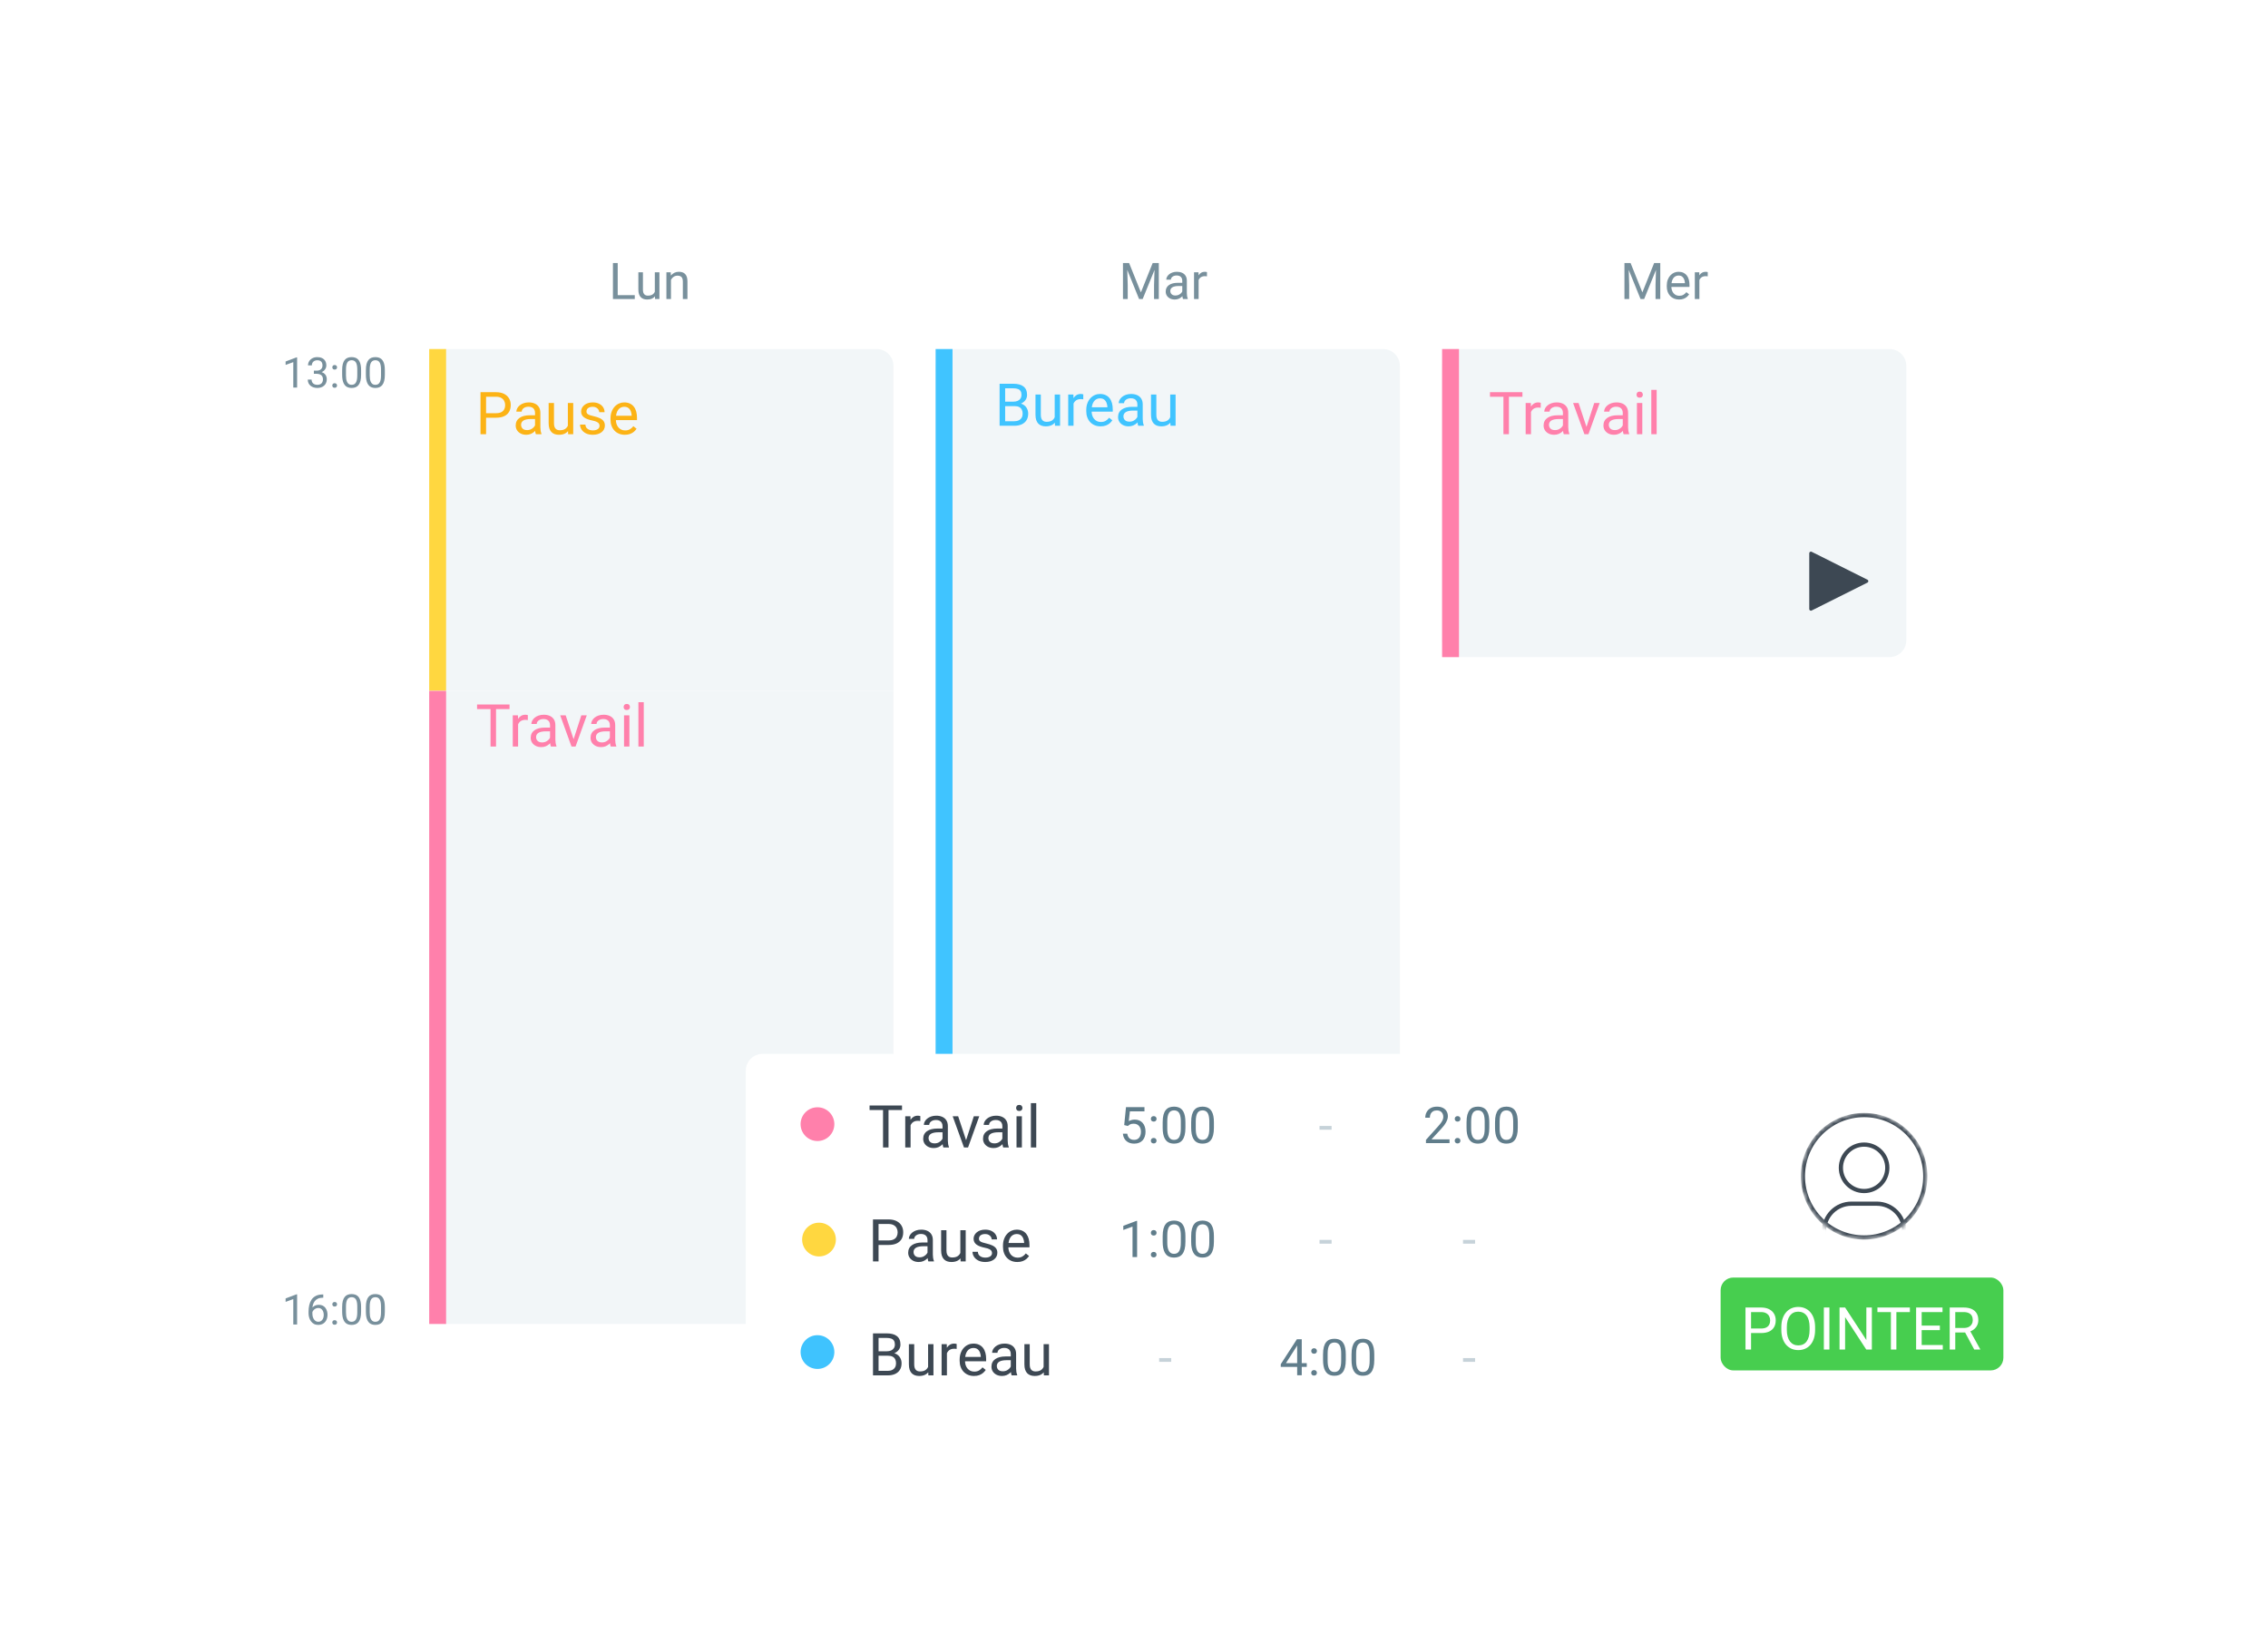 <svg width="530" height="384" viewBox="0 0 530 384" fill="none" xmlns="http://www.w3.org/2000/svg">
<g filter="url(#filter0_d_3529_11530)">
<path d="M50 53.945C50 51.766 51.766 50 53.945 50H463.235C465.414 50 467.18 51.766 467.18 53.945V317.271C467.18 319.45 465.414 321.216 463.235 321.216H53.945C51.766 321.216 50 319.45 50 317.271V53.945Z" fill="white"/>
</g>
<path d="M69.428 302.455V309.505H68.537V303.567L66.741 304.222V303.418L69.288 302.455H69.428ZM75.467 302.484H75.544V303.24H75.467C74.995 303.24 74.6 303.317 74.282 303.471C73.964 303.622 73.712 303.826 73.526 304.082C73.34 304.336 73.205 304.622 73.121 304.94C73.041 305.257 73.001 305.58 73.001 305.908V306.938C73.001 307.25 73.038 307.526 73.112 307.766C73.186 308.004 73.287 308.205 73.415 308.368C73.544 308.532 73.688 308.656 73.849 308.739C74.012 308.823 74.183 308.864 74.359 308.864C74.564 308.864 74.748 308.826 74.908 308.749C75.069 308.669 75.203 308.558 75.312 308.417C75.425 308.272 75.51 308.102 75.568 307.906C75.626 307.71 75.654 307.495 75.654 307.261C75.654 307.052 75.629 306.851 75.577 306.659C75.526 306.463 75.447 306.29 75.341 306.139C75.236 305.985 75.102 305.864 74.942 305.778C74.784 305.688 74.597 305.643 74.378 305.643C74.131 305.643 73.9 305.704 73.685 305.826C73.473 305.945 73.298 306.102 73.16 306.298C73.025 306.49 72.948 306.701 72.929 306.929L72.457 306.924C72.502 306.564 72.585 306.258 72.707 306.004C72.832 305.747 72.987 305.538 73.17 305.378C73.356 305.214 73.563 305.095 73.791 305.022C74.022 304.944 74.266 304.906 74.523 304.906C74.873 304.906 75.174 304.972 75.428 305.103C75.682 305.235 75.89 305.412 76.054 305.633C76.218 305.851 76.338 306.099 76.415 306.375C76.496 306.648 76.536 306.929 76.536 307.217C76.536 307.548 76.489 307.858 76.396 308.147C76.303 308.436 76.163 308.689 75.977 308.908C75.794 309.126 75.568 309.296 75.298 309.418C75.028 309.54 74.715 309.601 74.359 309.601C73.98 309.601 73.65 309.524 73.367 309.37C73.085 309.213 72.85 309.004 72.664 308.744C72.478 308.484 72.338 308.195 72.245 307.877C72.152 307.559 72.105 307.237 72.105 306.909V306.49C72.105 305.996 72.155 305.511 72.255 305.036C72.354 304.561 72.526 304.131 72.77 303.745C73.017 303.36 73.359 303.054 73.796 302.826C74.232 302.598 74.789 302.484 75.467 302.484ZM77.653 309.033C77.653 308.882 77.7 308.755 77.793 308.653C77.889 308.547 78.027 308.494 78.207 308.494C78.386 308.494 78.523 308.547 78.616 308.653C78.712 308.755 78.76 308.882 78.76 309.033C78.76 309.181 78.712 309.306 78.616 309.409C78.523 309.511 78.386 309.563 78.207 309.563C78.027 309.563 77.889 309.511 77.793 309.409C77.7 309.306 77.653 309.181 77.653 309.033ZM77.658 304.781C77.658 304.63 77.704 304.503 77.797 304.4C77.894 304.294 78.032 304.241 78.212 304.241C78.391 304.241 78.528 304.294 78.621 304.4C78.717 304.503 78.765 304.63 78.765 304.781C78.765 304.928 78.717 305.054 78.621 305.156C78.528 305.259 78.391 305.31 78.212 305.31C78.032 305.31 77.894 305.259 77.797 305.156C77.704 305.054 77.658 304.928 77.658 304.781ZM84.385 305.44V306.51C84.385 307.084 84.334 307.569 84.231 307.964C84.128 308.359 83.981 308.677 83.788 308.917C83.595 309.158 83.363 309.333 83.09 309.442C82.82 309.548 82.515 309.601 82.175 309.601C81.905 309.601 81.656 309.567 81.428 309.5C81.2 309.433 80.995 309.325 80.812 309.177C80.632 309.027 80.478 308.831 80.35 308.59C80.221 308.349 80.123 308.057 80.056 307.713C79.989 307.37 79.955 306.969 79.955 306.51V305.44C79.955 304.866 80.006 304.384 80.109 303.996C80.215 303.607 80.364 303.296 80.557 303.062C80.749 302.824 80.981 302.654 81.25 302.551C81.523 302.448 81.828 302.397 82.165 302.397C82.438 302.397 82.689 302.431 82.916 302.498C83.148 302.562 83.353 302.667 83.533 302.811C83.713 302.952 83.865 303.142 83.99 303.379C84.119 303.614 84.217 303.901 84.284 304.241C84.352 304.582 84.385 304.981 84.385 305.44ZM83.49 306.654V305.291C83.49 304.977 83.47 304.7 83.432 304.463C83.396 304.222 83.343 304.017 83.273 303.847C83.202 303.676 83.112 303.538 83.003 303.432C82.897 303.326 82.773 303.249 82.632 303.201C82.494 303.15 82.338 303.124 82.165 303.124C81.953 303.124 81.766 303.164 81.602 303.245C81.438 303.322 81.3 303.445 81.188 303.615C81.078 303.786 80.995 304.009 80.937 304.285C80.879 304.561 80.85 304.896 80.85 305.291V306.654C80.85 306.969 80.868 307.246 80.903 307.487C80.942 307.728 80.998 307.937 81.072 308.113C81.146 308.287 81.236 308.429 81.342 308.542C81.448 308.654 81.57 308.738 81.708 308.792C81.849 308.844 82.005 308.869 82.175 308.869C82.393 308.869 82.584 308.827 82.748 308.744C82.912 308.661 83.048 308.531 83.157 308.354C83.27 308.174 83.353 307.945 83.408 307.665C83.462 307.383 83.49 307.046 83.49 306.654ZM89.933 305.44V306.51C89.933 307.084 89.881 307.569 89.779 307.964C89.676 308.359 89.528 308.677 89.336 308.917C89.143 309.158 88.91 309.333 88.637 309.442C88.368 309.548 88.063 309.601 87.722 309.601C87.453 309.601 87.204 309.567 86.976 309.5C86.748 309.433 86.543 309.325 86.36 309.177C86.18 309.027 86.026 308.831 85.897 308.59C85.769 308.349 85.671 308.057 85.603 307.713C85.536 307.37 85.502 306.969 85.502 306.51V305.44C85.502 304.866 85.554 304.384 85.656 303.996C85.763 303.607 85.912 303.296 86.104 303.062C86.297 302.824 86.528 302.654 86.798 302.551C87.071 302.448 87.376 302.397 87.713 302.397C87.986 302.397 88.236 302.431 88.464 302.498C88.695 302.562 88.901 302.667 89.08 302.811C89.26 302.952 89.413 303.142 89.538 303.379C89.666 303.614 89.764 303.901 89.832 304.241C89.899 304.582 89.933 304.981 89.933 305.44ZM89.037 306.654V305.291C89.037 304.977 89.018 304.7 88.979 304.463C88.944 304.222 88.891 304.017 88.82 303.847C88.75 303.676 88.66 303.538 88.551 303.432C88.445 303.326 88.321 303.249 88.18 303.201C88.042 303.15 87.886 303.124 87.713 303.124C87.501 303.124 87.313 303.164 87.149 303.245C86.986 303.322 86.848 303.445 86.735 303.615C86.626 303.786 86.543 304.009 86.485 304.285C86.427 304.561 86.398 304.896 86.398 305.291V306.654C86.398 306.969 86.416 307.246 86.451 307.487C86.49 307.728 86.546 307.937 86.62 308.113C86.694 308.287 86.783 308.429 86.889 308.542C86.995 308.654 87.117 308.738 87.255 308.792C87.397 308.844 87.552 308.869 87.722 308.869C87.941 308.869 88.132 308.827 88.296 308.744C88.459 308.661 88.596 308.531 88.705 308.354C88.817 308.174 88.901 307.945 88.955 307.665C89.01 307.383 89.037 307.046 89.037 306.654Z" fill="#78909C"/>
<path d="M69.428 83.51V90.56H68.537V84.622L66.741 85.277V84.473L69.288 83.51H69.428ZM73.348 86.616H73.983C74.295 86.616 74.552 86.564 74.754 86.462C74.959 86.356 75.112 86.213 75.211 86.033C75.314 85.85 75.365 85.644 75.365 85.416C75.365 85.147 75.321 84.921 75.231 84.737C75.141 84.555 75.006 84.416 74.826 84.323C74.646 84.23 74.418 84.184 74.142 84.184C73.892 84.184 73.67 84.233 73.478 84.333C73.288 84.429 73.139 84.567 73.03 84.747C72.924 84.927 72.871 85.139 72.871 85.383H71.98C71.98 85.026 72.07 84.702 72.25 84.41C72.43 84.118 72.682 83.885 73.006 83.712C73.333 83.538 73.712 83.452 74.142 83.452C74.566 83.452 74.937 83.527 75.255 83.678C75.573 83.826 75.82 84.047 75.996 84.343C76.173 84.635 76.261 84.999 76.261 85.436C76.261 85.612 76.219 85.802 76.136 86.004C76.056 86.203 75.929 86.389 75.756 86.563C75.585 86.736 75.364 86.879 75.091 86.991C74.818 87.1 74.491 87.155 74.109 87.155H73.348V86.616ZM73.348 87.347V86.813H74.109C74.555 86.813 74.924 86.866 75.216 86.972C75.508 87.078 75.738 87.219 75.905 87.396C76.075 87.572 76.194 87.766 76.261 87.978C76.332 88.187 76.367 88.396 76.367 88.604C76.367 88.932 76.311 89.222 76.199 89.476C76.09 89.73 75.934 89.945 75.731 90.121C75.532 90.298 75.298 90.431 75.028 90.521C74.759 90.611 74.465 90.656 74.147 90.656C73.842 90.656 73.555 90.612 73.285 90.526C73.019 90.439 72.783 90.314 72.577 90.15C72.372 89.983 72.211 89.779 72.096 89.539C71.98 89.295 71.922 89.017 71.922 88.706H72.813C72.813 88.95 72.866 89.163 72.972 89.346C73.081 89.529 73.235 89.672 73.434 89.775C73.637 89.874 73.874 89.924 74.147 89.924C74.42 89.924 74.654 89.877 74.85 89.784C75.049 89.688 75.202 89.543 75.308 89.351C75.417 89.158 75.471 88.916 75.471 88.624C75.471 88.332 75.41 88.092 75.288 87.906C75.166 87.717 74.993 87.577 74.768 87.487C74.547 87.394 74.285 87.347 73.983 87.347H73.348ZM77.653 90.088C77.653 89.937 77.7 89.81 77.793 89.707C77.889 89.601 78.027 89.548 78.207 89.548C78.386 89.548 78.523 89.601 78.616 89.707C78.712 89.81 78.76 89.937 78.76 90.088C78.76 90.235 78.712 90.361 78.616 90.463C78.523 90.566 78.386 90.617 78.207 90.617C78.027 90.617 77.889 90.566 77.793 90.463C77.7 90.361 77.653 90.235 77.653 90.088ZM77.658 85.835C77.658 85.684 77.704 85.558 77.797 85.455C77.894 85.349 78.032 85.296 78.212 85.296C78.391 85.296 78.528 85.349 78.621 85.455C78.717 85.558 78.765 85.684 78.765 85.835C78.765 85.983 78.717 86.108 78.621 86.211C78.528 86.314 78.391 86.365 78.212 86.365C78.032 86.365 77.894 86.314 77.797 86.211C77.704 86.108 77.658 85.983 77.658 85.835ZM84.385 86.495V87.564C84.385 88.139 84.334 88.624 84.231 89.019C84.128 89.413 83.981 89.731 83.788 89.972C83.595 90.213 83.363 90.388 83.09 90.497C82.82 90.603 82.515 90.656 82.175 90.656C81.905 90.656 81.656 90.622 81.428 90.555C81.2 90.487 80.995 90.38 80.812 90.232C80.632 90.081 80.478 89.885 80.35 89.645C80.221 89.404 80.123 89.112 80.056 88.768C79.989 88.425 79.955 88.023 79.955 87.564V86.495C79.955 85.921 80.006 85.439 80.109 85.05C80.215 84.662 80.364 84.351 80.557 84.116C80.749 83.879 80.981 83.709 81.25 83.606C81.523 83.503 81.828 83.452 82.165 83.452C82.438 83.452 82.689 83.485 82.916 83.553C83.148 83.617 83.353 83.721 83.533 83.866C83.713 84.007 83.865 84.197 83.99 84.434C84.119 84.668 84.217 84.956 84.284 85.296C84.352 85.636 84.385 86.036 84.385 86.495ZM83.49 87.709V86.346C83.49 86.031 83.47 85.755 83.432 85.518C83.396 85.277 83.343 85.071 83.273 84.901C83.202 84.731 83.112 84.593 83.003 84.487C82.897 84.381 82.773 84.304 82.632 84.256C82.494 84.204 82.338 84.179 82.165 84.179C81.953 84.179 81.766 84.219 81.602 84.299C81.438 84.376 81.3 84.5 81.188 84.67C81.078 84.84 80.995 85.063 80.937 85.339C80.879 85.615 80.85 85.951 80.85 86.346V87.709C80.85 88.023 80.868 88.301 80.903 88.542C80.942 88.783 80.998 88.991 81.072 89.168C81.146 89.341 81.236 89.484 81.342 89.596C81.448 89.709 81.57 89.792 81.708 89.847C81.849 89.898 82.005 89.924 82.175 89.924C82.393 89.924 82.584 89.882 82.748 89.799C82.912 89.715 83.048 89.585 83.157 89.409C83.27 89.229 83.353 88.999 83.408 88.72C83.462 88.438 83.49 88.1 83.49 87.709ZM89.933 86.495V87.564C89.933 88.139 89.881 88.624 89.779 89.019C89.676 89.413 89.528 89.731 89.336 89.972C89.143 90.213 88.91 90.388 88.637 90.497C88.368 90.603 88.063 90.656 87.722 90.656C87.453 90.656 87.204 90.622 86.976 90.555C86.748 90.487 86.543 90.38 86.36 90.232C86.18 90.081 86.026 89.885 85.897 89.645C85.769 89.404 85.671 89.112 85.603 88.768C85.536 88.425 85.502 88.023 85.502 87.564V86.495C85.502 85.921 85.554 85.439 85.656 85.05C85.763 84.662 85.912 84.351 86.104 84.116C86.297 83.879 86.528 83.709 86.798 83.606C87.071 83.503 87.376 83.452 87.713 83.452C87.986 83.452 88.236 83.485 88.464 83.553C88.695 83.617 88.901 83.721 89.08 83.866C89.26 84.007 89.413 84.197 89.538 84.434C89.666 84.668 89.764 84.956 89.832 85.296C89.899 85.636 89.933 86.036 89.933 86.495ZM89.037 87.709V86.346C89.037 86.031 89.018 85.755 88.979 85.518C88.944 85.277 88.891 85.071 88.82 84.901C88.75 84.731 88.66 84.593 88.551 84.487C88.445 84.381 88.321 84.304 88.18 84.256C88.042 84.204 87.886 84.179 87.713 84.179C87.501 84.179 87.313 84.219 87.149 84.299C86.986 84.376 86.848 84.5 86.735 84.67C86.626 84.84 86.543 85.063 86.485 85.339C86.427 85.615 86.398 85.951 86.398 86.346V87.709C86.398 88.023 86.416 88.301 86.451 88.542C86.49 88.783 86.546 88.991 86.62 89.168C86.694 89.341 86.783 89.484 86.889 89.596C86.995 89.709 87.117 89.792 87.255 89.847C87.397 89.898 87.552 89.924 87.722 89.924C87.941 89.924 88.132 89.882 88.296 89.799C88.459 89.715 88.596 89.585 88.705 89.409C88.817 89.229 88.901 88.999 88.955 88.72C89.01 88.438 89.037 88.1 89.037 87.709Z" fill="#78909C"/>
<path d="M148.338 68.969V69.876H144.131V68.969H148.338ZM144.35 61.462V69.876H143.235V61.462H144.35ZM153.024 68.431V63.623H154.099V69.876H153.076L153.024 68.431ZM153.226 67.114L153.671 67.102C153.671 67.518 153.627 67.903 153.539 68.258C153.454 68.609 153.315 68.913 153.122 69.171C152.93 69.429 152.678 69.631 152.365 69.778C152.053 69.92 151.674 69.992 151.227 69.992C150.923 69.992 150.643 69.947 150.389 69.859C150.139 69.77 149.923 69.633 149.742 69.448C149.561 69.263 149.42 69.023 149.32 68.726C149.224 68.429 149.176 68.073 149.176 67.657V63.623H150.245V67.668C150.245 67.95 150.275 68.183 150.337 68.368C150.403 68.549 150.489 68.693 150.597 68.801C150.709 68.905 150.832 68.978 150.967 69.021C151.106 69.063 151.248 69.084 151.395 69.084C151.849 69.084 152.209 68.998 152.475 68.824C152.741 68.647 152.932 68.41 153.047 68.114C153.167 67.813 153.226 67.48 153.226 67.114ZM156.798 64.958V69.876H155.729V63.623H156.74L156.798 64.958ZM156.544 66.513L156.099 66.495C156.102 66.068 156.166 65.673 156.289 65.311C156.413 64.945 156.586 64.627 156.809 64.357C157.033 64.088 157.299 63.88 157.607 63.733C157.919 63.583 158.264 63.508 158.641 63.508C158.949 63.508 159.227 63.55 159.473 63.635C159.72 63.716 159.93 63.847 160.103 64.028C160.28 64.209 160.415 64.444 160.508 64.733C160.6 65.018 160.646 65.367 160.646 65.779V69.876H159.572V65.767C159.572 65.44 159.523 65.178 159.427 64.981C159.331 64.781 159.19 64.637 159.005 64.548C158.82 64.456 158.593 64.409 158.323 64.409C158.058 64.409 157.815 64.465 157.595 64.577C157.379 64.689 157.193 64.843 157.035 65.039C156.881 65.236 156.759 65.461 156.671 65.715C156.586 65.966 156.544 66.231 156.544 66.513Z" fill="#78909C"/>
<path d="M262.776 61.462H263.856L266.613 68.322L269.364 61.462H270.45L267.029 69.876H266.185L262.776 61.462ZM262.423 61.462H263.377L263.533 66.594V69.876H262.423V61.462ZM269.843 61.462H270.797V69.876H269.687V66.594L269.843 61.462ZM276.281 68.807V65.588C276.281 65.342 276.231 65.128 276.131 64.947C276.034 64.762 275.888 64.619 275.691 64.519C275.495 64.419 275.252 64.369 274.963 64.369C274.694 64.369 274.457 64.415 274.252 64.507C274.052 64.6 273.894 64.721 273.779 64.872C273.667 65.022 273.611 65.184 273.611 65.357H272.542C272.542 65.133 272.6 64.912 272.715 64.692C272.831 64.473 272.997 64.274 273.212 64.097C273.432 63.916 273.694 63.774 273.998 63.67C274.306 63.562 274.649 63.508 275.027 63.508C275.481 63.508 275.882 63.585 276.229 63.739C276.579 63.893 276.853 64.126 277.049 64.438C277.25 64.746 277.35 65.133 277.35 65.6V68.512C277.35 68.72 277.367 68.942 277.402 69.177C277.44 69.412 277.496 69.614 277.569 69.784V69.876H276.454C276.4 69.753 276.358 69.589 276.327 69.385C276.296 69.177 276.281 68.984 276.281 68.807ZM276.466 66.085L276.477 66.836H275.397C275.092 66.836 274.821 66.861 274.582 66.912C274.343 66.958 274.143 67.029 273.981 67.125C273.819 67.222 273.696 67.343 273.611 67.489C273.526 67.632 273.484 67.799 273.484 67.992C273.484 68.189 273.528 68.368 273.617 68.529C273.705 68.691 273.838 68.82 274.016 68.917C274.197 69.009 274.418 69.055 274.68 69.055C275.008 69.055 275.296 68.986 275.547 68.847C275.797 68.709 275.996 68.539 276.142 68.339C276.292 68.138 276.373 67.944 276.385 67.755L276.841 68.269C276.814 68.431 276.741 68.61 276.622 68.807C276.502 69.003 276.342 69.192 276.142 69.373C275.946 69.55 275.711 69.699 275.437 69.818C275.167 69.934 274.863 69.992 274.524 69.992C274.1 69.992 273.728 69.909 273.409 69.743C273.093 69.577 272.846 69.356 272.669 69.079C272.496 68.797 272.409 68.483 272.409 68.137C272.409 67.801 272.475 67.507 272.605 67.252C272.736 66.994 272.925 66.781 273.172 66.611C273.418 66.438 273.715 66.307 274.062 66.218C274.408 66.129 274.796 66.085 275.223 66.085H276.466ZM280.101 64.606V69.876H279.031V63.623H280.072L280.101 64.606ZM282.054 63.589L282.048 64.583C281.959 64.563 281.875 64.552 281.794 64.548C281.717 64.54 281.628 64.536 281.528 64.536C281.281 64.536 281.064 64.575 280.875 64.652C280.686 64.729 280.526 64.837 280.395 64.976C280.264 65.114 280.16 65.28 280.083 65.473C280.01 65.661 279.962 65.869 279.939 66.097L279.638 66.27C279.638 65.892 279.675 65.538 279.748 65.207C279.825 64.875 279.943 64.583 280.101 64.328C280.258 64.07 280.459 63.87 280.702 63.727C280.948 63.581 281.241 63.508 281.58 63.508C281.657 63.508 281.746 63.517 281.846 63.537C281.946 63.552 282.015 63.569 282.054 63.589Z" fill="#78909C"/>
<path d="M379.962 61.462H381.043L383.8 68.322L386.55 61.462H387.637L384.216 69.876H383.372L379.962 61.462ZM379.61 61.462H380.563L380.719 66.594V69.876H379.61V61.462ZM387.03 61.462H387.983V69.876H386.874V66.594L387.03 61.462ZM392.375 69.992C391.94 69.992 391.545 69.918 391.191 69.772C390.84 69.622 390.538 69.412 390.283 69.142C390.033 68.872 389.84 68.553 389.705 68.183C389.571 67.813 389.503 67.408 389.503 66.969V66.727C389.503 66.218 389.578 65.765 389.729 65.368C389.879 64.968 390.083 64.629 390.341 64.352C390.599 64.074 390.892 63.864 391.219 63.722C391.547 63.579 391.886 63.508 392.237 63.508C392.683 63.508 393.069 63.585 393.392 63.739C393.72 63.893 393.987 64.109 394.196 64.386C394.404 64.66 394.558 64.983 394.658 65.357C394.758 65.727 394.808 66.131 394.808 66.57V67.05H390.139V66.178H393.739V66.097C393.724 65.819 393.666 65.55 393.566 65.288C393.469 65.026 393.315 64.81 393.103 64.64C392.891 64.471 392.603 64.386 392.237 64.386C391.994 64.386 391.77 64.438 391.566 64.542C391.362 64.642 391.187 64.793 391.04 64.993C390.894 65.193 390.78 65.438 390.699 65.727C390.618 66.016 390.578 66.349 390.578 66.727V66.969C390.578 67.266 390.618 67.545 390.699 67.807C390.784 68.065 390.905 68.293 391.063 68.489C391.225 68.686 391.42 68.84 391.647 68.951C391.878 69.063 392.14 69.119 392.433 69.119C392.811 69.119 393.13 69.042 393.392 68.888C393.654 68.734 393.883 68.528 394.08 68.269L394.727 68.784C394.592 68.988 394.421 69.183 394.213 69.367C394.005 69.552 393.749 69.703 393.444 69.818C393.144 69.934 392.787 69.992 392.375 69.992ZM397.125 64.606V69.876H396.056V63.623H397.096L397.125 64.606ZM399.079 63.589L399.073 64.583C398.984 64.563 398.899 64.552 398.819 64.548C398.741 64.54 398.653 64.536 398.553 64.536C398.306 64.536 398.088 64.575 397.9 64.652C397.711 64.729 397.551 64.837 397.42 64.976C397.289 65.114 397.185 65.28 397.108 65.473C397.035 65.661 396.987 65.869 396.964 66.097L396.663 66.27C396.663 65.892 396.7 65.538 396.773 65.207C396.85 64.875 396.967 64.583 397.125 64.328C397.283 64.07 397.484 63.87 397.726 63.727C397.973 63.581 398.266 63.508 398.605 63.508C398.682 63.508 398.77 63.517 398.871 63.537C398.971 63.552 399.04 63.569 399.079 63.589Z" fill="#78909C"/>
<path d="M218.646 85.504C218.646 83.326 220.412 81.56 222.591 81.56H323.188C325.367 81.56 327.133 83.326 327.133 85.504V255.138C327.133 257.317 325.367 259.083 323.188 259.083H222.591C220.412 259.083 218.646 257.317 218.646 255.138V85.504Z" fill="#F2F6F8"/>
<rect x="218.646" y="81.56" width="3.945" height="177.523" fill="#40C4FF"/>
<path d="M237.091 94.9H234.603L234.59 93.855H236.848C237.222 93.855 237.547 93.792 237.826 93.666C238.105 93.54 238.32 93.36 238.473 93.126C238.631 92.888 238.709 92.605 238.709 92.277C238.709 91.917 238.64 91.625 238.5 91.4C238.365 91.171 238.156 91.005 237.873 90.902C237.595 90.794 237.239 90.74 236.808 90.74H234.893V99.491H233.592V89.674H236.808C237.311 89.674 237.761 89.726 238.156 89.83C238.552 89.928 238.887 90.086 239.161 90.302C239.44 90.513 239.651 90.782 239.795 91.111C239.938 91.439 240.01 91.832 240.01 92.29C240.01 92.695 239.907 93.061 239.7 93.389C239.494 93.713 239.206 93.978 238.837 94.185C238.473 94.392 238.046 94.524 237.556 94.583L237.091 94.9ZM237.03 99.491H234.091L234.826 98.432H237.03C237.444 98.432 237.795 98.36 238.082 98.216C238.374 98.073 238.597 97.87 238.75 97.61C238.902 97.345 238.979 97.032 238.979 96.673C238.979 96.309 238.914 95.994 238.783 95.729C238.653 95.464 238.449 95.259 238.17 95.115C237.891 94.971 237.532 94.9 237.091 94.9H235.237L235.251 93.855H237.786L238.062 94.232C238.534 94.272 238.934 94.407 239.262 94.637C239.59 94.861 239.84 95.149 240.01 95.499C240.186 95.85 240.273 96.237 240.273 96.659C240.273 97.27 240.139 97.787 239.869 98.21C239.604 98.628 239.228 98.947 238.743 99.167C238.258 99.383 237.687 99.491 237.03 99.491ZM246.469 97.805V92.196H247.723V99.491H246.53L246.469 97.805ZM246.705 96.268L247.224 96.255C247.224 96.74 247.173 97.189 247.069 97.603C246.97 98.012 246.808 98.367 246.584 98.668C246.359 98.969 246.065 99.205 245.701 99.376C245.336 99.542 244.894 99.626 244.372 99.626C244.017 99.626 243.691 99.574 243.395 99.471C243.103 99.367 242.851 99.208 242.64 98.992C242.428 98.776 242.264 98.495 242.148 98.149C242.035 97.803 241.979 97.387 241.979 96.902V92.196H243.226V96.915C243.226 97.243 243.262 97.515 243.334 97.731C243.411 97.942 243.512 98.111 243.638 98.237C243.768 98.358 243.912 98.444 244.069 98.493C244.231 98.542 244.397 98.567 244.568 98.567C245.098 98.567 245.519 98.466 245.829 98.264C246.139 98.057 246.361 97.781 246.496 97.434C246.635 97.084 246.705 96.695 246.705 96.268ZM250.872 93.342V99.491H249.624V92.196H250.838L250.872 93.342ZM253.15 92.156L253.144 93.315C253.04 93.293 252.941 93.279 252.847 93.275C252.757 93.266 252.654 93.261 252.537 93.261C252.249 93.261 251.995 93.306 251.775 93.396C251.555 93.486 251.368 93.612 251.215 93.774C251.063 93.935 250.941 94.129 250.851 94.353C250.766 94.574 250.71 94.816 250.683 95.082L250.332 95.284C250.332 94.843 250.375 94.43 250.46 94.043C250.55 93.657 250.687 93.315 250.872 93.019C251.056 92.717 251.29 92.484 251.573 92.317C251.86 92.147 252.202 92.061 252.598 92.061C252.687 92.061 252.791 92.072 252.908 92.095C253.024 92.113 253.105 92.133 253.15 92.156ZM257.195 99.626C256.688 99.626 256.227 99.54 255.813 99.369C255.404 99.194 255.052 98.949 254.755 98.635C254.463 98.32 254.238 97.947 254.081 97.515C253.923 97.084 253.845 96.612 253.845 96.1V95.816C253.845 95.223 253.932 94.695 254.108 94.232C254.283 93.765 254.521 93.369 254.822 93.046C255.123 92.722 255.465 92.477 255.847 92.311C256.229 92.144 256.625 92.061 257.034 92.061C257.555 92.061 258.004 92.151 258.382 92.331C258.764 92.511 259.076 92.762 259.319 93.086C259.562 93.405 259.742 93.783 259.859 94.219C259.975 94.65 260.034 95.122 260.034 95.634V96.194H254.586V95.176H258.787V95.082C258.769 94.758 258.701 94.443 258.584 94.138C258.472 93.832 258.292 93.58 258.045 93.383C257.798 93.185 257.461 93.086 257.034 93.086C256.751 93.086 256.49 93.147 256.252 93.268C256.013 93.385 255.809 93.56 255.638 93.794C255.467 94.028 255.335 94.313 255.24 94.65C255.146 94.987 255.099 95.376 255.099 95.816V96.1C255.099 96.446 255.146 96.772 255.24 97.077C255.339 97.378 255.481 97.643 255.665 97.873C255.854 98.102 256.081 98.282 256.346 98.412C256.616 98.542 256.921 98.608 257.263 98.608C257.703 98.608 258.076 98.518 258.382 98.338C258.688 98.158 258.955 97.918 259.184 97.617L259.939 98.216C259.782 98.455 259.582 98.682 259.339 98.897C259.097 99.113 258.798 99.288 258.443 99.423C258.092 99.558 257.676 99.626 257.195 99.626ZM265.791 98.243V94.488C265.791 94.201 265.733 93.951 265.616 93.74C265.504 93.524 265.333 93.358 265.104 93.241C264.874 93.124 264.591 93.066 264.254 93.066C263.94 93.066 263.663 93.12 263.425 93.228C263.191 93.335 263.007 93.477 262.872 93.652C262.742 93.828 262.677 94.016 262.677 94.219H261.429C261.429 93.958 261.497 93.699 261.632 93.443C261.766 93.187 261.96 92.956 262.211 92.749C262.468 92.538 262.773 92.371 263.128 92.25C263.488 92.124 263.888 92.061 264.328 92.061C264.859 92.061 265.326 92.151 265.731 92.331C266.14 92.511 266.459 92.782 266.688 93.147C266.922 93.506 267.039 93.958 267.039 94.502V97.9C267.039 98.142 267.059 98.401 267.099 98.675C267.144 98.949 267.209 99.185 267.295 99.383V99.491H265.994C265.931 99.347 265.881 99.156 265.845 98.918C265.809 98.675 265.791 98.45 265.791 98.243ZM266.007 95.068L266.021 95.945H264.76C264.405 95.945 264.088 95.974 263.809 96.032C263.531 96.086 263.297 96.169 263.108 96.282C262.919 96.394 262.776 96.535 262.677 96.706C262.578 96.873 262.528 97.068 262.528 97.293C262.528 97.522 262.58 97.731 262.683 97.92C262.787 98.109 262.942 98.259 263.149 98.372C263.36 98.479 263.618 98.533 263.924 98.533C264.306 98.533 264.643 98.453 264.935 98.291C265.227 98.129 265.459 97.931 265.63 97.697C265.805 97.464 265.899 97.237 265.913 97.016L266.445 97.617C266.414 97.805 266.328 98.014 266.189 98.243C266.05 98.473 265.863 98.693 265.63 98.904C265.4 99.111 265.126 99.284 264.807 99.423C264.492 99.558 264.137 99.626 263.742 99.626C263.247 99.626 262.814 99.529 262.441 99.336C262.072 99.142 261.784 98.884 261.578 98.56C261.375 98.232 261.274 97.866 261.274 97.461C261.274 97.07 261.351 96.727 261.504 96.43C261.656 96.129 261.877 95.879 262.164 95.682C262.452 95.479 262.798 95.326 263.202 95.223C263.607 95.12 264.059 95.068 264.558 95.068H266.007ZM273.464 97.805V92.196H274.718V99.491H273.524L273.464 97.805ZM273.7 96.268L274.219 96.255C274.219 96.74 274.167 97.189 274.064 97.603C273.965 98.012 273.803 98.367 273.578 98.668C273.354 98.969 273.059 99.205 272.695 99.376C272.331 99.542 271.888 99.626 271.367 99.626C271.012 99.626 270.686 99.574 270.389 99.471C270.097 99.367 269.845 99.208 269.634 98.992C269.423 98.776 269.259 98.495 269.142 98.149C269.03 97.803 268.974 97.387 268.974 96.902V92.196H270.221V96.915C270.221 97.243 270.257 97.515 270.329 97.731C270.405 97.942 270.506 98.111 270.632 98.237C270.762 98.358 270.906 98.444 271.064 98.493C271.225 98.542 271.392 98.567 271.562 98.567C272.093 98.567 272.513 98.466 272.823 98.264C273.133 98.057 273.356 97.781 273.491 97.434C273.63 97.084 273.7 96.695 273.7 96.268Z" fill="#40C4FF"/>
<path d="M100.299 85.504C100.299 83.326 102.066 81.56 104.244 81.56H204.841C207.02 81.56 208.786 83.326 208.786 85.504V161.445H100.299V85.504Z" fill="#F2F6F8"/>
<rect x="100.299" y="81.56" width="3.945" height="79.885" fill="#FFD740"/>
<path d="M115.908 97.613H113.285V96.555H115.908C116.416 96.555 116.827 96.474 117.142 96.312C117.456 96.15 117.686 95.926 117.829 95.638C117.978 95.35 118.052 95.022 118.052 94.654C118.052 94.317 117.978 94 117.829 93.703C117.686 93.406 117.456 93.168 117.142 92.988C116.827 92.804 116.416 92.712 115.908 92.712H113.589V101.463H112.288V91.647H115.908C116.65 91.647 117.277 91.775 117.789 92.031C118.301 92.287 118.69 92.642 118.955 93.096C119.22 93.546 119.353 94.06 119.353 94.64C119.353 95.269 119.22 95.806 118.955 96.251C118.69 96.696 118.301 97.036 117.789 97.269C117.277 97.499 116.65 97.613 115.908 97.613ZM125.03 100.216V96.46C125.03 96.173 124.971 95.923 124.854 95.712C124.742 95.496 124.571 95.33 124.342 95.213C124.113 95.096 123.83 95.038 123.493 95.038C123.178 95.038 122.902 95.092 122.663 95.2C122.43 95.308 122.245 95.449 122.11 95.624C121.98 95.8 121.915 95.989 121.915 96.191H120.668C120.668 95.93 120.735 95.672 120.87 95.415C121.005 95.159 121.198 94.928 121.45 94.721C121.706 94.51 122.012 94.344 122.367 94.222C122.726 94.096 123.126 94.033 123.567 94.033C124.097 94.033 124.565 94.123 124.969 94.303C125.378 94.483 125.697 94.755 125.926 95.119C126.16 95.478 126.277 95.93 126.277 96.474V99.872C126.277 100.115 126.297 100.373 126.338 100.647C126.383 100.921 126.448 101.157 126.533 101.355V101.463H125.232C125.169 101.319 125.12 101.128 125.084 100.89C125.048 100.647 125.03 100.422 125.03 100.216ZM125.245 97.04L125.259 97.917H123.998C123.643 97.917 123.326 97.946 123.048 98.004C122.769 98.058 122.535 98.141 122.346 98.254C122.158 98.366 122.014 98.508 121.915 98.678C121.816 98.845 121.767 99.04 121.767 99.265C121.767 99.494 121.818 99.703 121.922 99.892C122.025 100.081 122.18 100.231 122.387 100.344C122.598 100.452 122.857 100.506 123.162 100.506C123.544 100.506 123.881 100.425 124.174 100.263C124.466 100.101 124.697 99.903 124.868 99.669C125.043 99.436 125.138 99.209 125.151 98.989L125.684 99.589C125.652 99.777 125.567 99.986 125.428 100.216C125.288 100.445 125.102 100.665 124.868 100.876C124.639 101.083 124.365 101.256 124.045 101.395C123.731 101.53 123.376 101.598 122.98 101.598C122.486 101.598 122.052 101.501 121.679 101.308C121.31 101.115 121.023 100.856 120.816 100.533C120.614 100.204 120.513 99.838 120.513 99.434C120.513 99.043 120.589 98.699 120.742 98.402C120.895 98.101 121.115 97.852 121.403 97.654C121.69 97.451 122.036 97.299 122.441 97.195C122.845 97.092 123.297 97.04 123.796 97.04H125.245ZM132.702 99.777V94.168H133.956V101.463H132.763L132.702 99.777ZM132.938 98.24L133.457 98.227C133.457 98.712 133.405 99.162 133.302 99.575C133.203 99.984 133.041 100.339 132.817 100.64C132.592 100.942 132.297 101.177 131.933 101.348C131.569 101.515 131.127 101.598 130.605 101.598C130.25 101.598 129.924 101.546 129.628 101.443C129.336 101.339 129.084 101.18 128.873 100.964C128.661 100.748 128.497 100.467 128.38 100.121C128.268 99.775 128.212 99.359 128.212 98.874V94.168H129.459V98.888C129.459 99.216 129.495 99.487 129.567 99.703C129.643 99.915 129.745 100.083 129.87 100.209C130.001 100.33 130.145 100.416 130.302 100.465C130.464 100.515 130.63 100.539 130.801 100.539C131.331 100.539 131.751 100.438 132.062 100.236C132.372 100.029 132.594 99.753 132.729 99.407C132.868 99.056 132.938 98.667 132.938 98.24ZM140.105 99.528C140.105 99.348 140.064 99.182 139.983 99.029C139.907 98.872 139.747 98.73 139.505 98.604C139.266 98.474 138.907 98.362 138.426 98.267C138.021 98.182 137.655 98.081 137.327 97.964C137.003 97.847 136.727 97.705 136.498 97.539C136.273 97.373 136.1 97.177 135.979 96.953C135.857 96.728 135.797 96.465 135.797 96.164C135.797 95.876 135.859 95.604 135.985 95.348C136.116 95.092 136.298 94.865 136.531 94.667C136.77 94.469 137.055 94.314 137.388 94.202C137.72 94.09 138.091 94.033 138.5 94.033C139.084 94.033 139.583 94.137 139.997 94.344C140.41 94.55 140.727 94.827 140.947 95.173C141.168 95.514 141.278 95.894 141.278 96.312H140.03C140.03 96.11 139.97 95.914 139.848 95.725C139.732 95.532 139.558 95.373 139.329 95.247C139.105 95.121 138.828 95.058 138.5 95.058C138.154 95.058 137.873 95.112 137.657 95.22C137.446 95.323 137.291 95.456 137.192 95.618C137.098 95.779 137.051 95.95 137.051 96.13C137.051 96.265 137.073 96.386 137.118 96.494C137.167 96.597 137.253 96.694 137.374 96.784C137.495 96.869 137.666 96.95 137.887 97.027C138.107 97.103 138.388 97.18 138.729 97.256C139.327 97.391 139.819 97.553 140.206 97.741C140.592 97.93 140.88 98.162 141.069 98.436C141.257 98.71 141.352 99.043 141.352 99.434C141.352 99.753 141.284 100.045 141.15 100.31C141.019 100.575 140.828 100.804 140.577 100.998C140.329 101.186 140.033 101.335 139.687 101.443C139.345 101.546 138.961 101.598 138.534 101.598C137.891 101.598 137.347 101.483 136.902 101.254C136.457 101.025 136.12 100.728 135.891 100.364C135.662 100 135.547 99.616 135.547 99.211H136.801C136.819 99.553 136.918 99.825 137.098 100.027C137.277 100.225 137.498 100.366 137.758 100.452C138.019 100.533 138.278 100.573 138.534 100.573C138.875 100.573 139.161 100.528 139.39 100.438C139.624 100.348 139.801 100.225 139.923 100.067C140.044 99.91 140.105 99.73 140.105 99.528ZM146.017 101.598C145.509 101.598 145.049 101.512 144.635 101.342C144.226 101.166 143.873 100.921 143.577 100.607C143.285 100.292 143.06 99.919 142.902 99.487C142.745 99.056 142.666 98.584 142.666 98.072V97.789C142.666 97.195 142.754 96.667 142.929 96.204C143.105 95.737 143.343 95.341 143.644 95.018C143.945 94.694 144.287 94.449 144.669 94.283C145.051 94.117 145.446 94.033 145.855 94.033C146.377 94.033 146.826 94.123 147.204 94.303C147.586 94.483 147.898 94.734 148.141 95.058C148.384 95.377 148.563 95.755 148.68 96.191C148.797 96.622 148.856 97.094 148.856 97.606V98.166H143.408V97.148H147.608V97.054C147.59 96.73 147.523 96.415 147.406 96.11C147.294 95.804 147.114 95.552 146.867 95.355C146.619 95.157 146.282 95.058 145.855 95.058C145.572 95.058 145.312 95.119 145.073 95.24C144.835 95.357 144.631 95.532 144.46 95.766C144.289 96 144.156 96.285 144.062 96.622C143.968 96.959 143.92 97.348 143.92 97.789V98.072C143.92 98.418 143.968 98.744 144.062 99.049C144.161 99.35 144.303 99.616 144.487 99.845C144.676 100.074 144.903 100.254 145.168 100.384C145.437 100.515 145.743 100.58 146.085 100.58C146.525 100.58 146.898 100.49 147.204 100.31C147.509 100.13 147.777 99.89 148.006 99.589L148.761 100.189C148.604 100.427 148.404 100.654 148.161 100.87C147.918 101.085 147.62 101.261 147.264 101.395C146.914 101.53 146.498 101.598 146.017 101.598Z" fill="#FCB316"/>
<path d="M336.999 85.504C336.999 83.326 338.765 81.56 340.944 81.56H441.541C443.719 81.56 445.486 83.326 445.486 85.504V149.61C445.486 151.789 443.719 153.555 441.541 153.555H340.944C338.765 153.555 336.999 151.789 336.999 149.61V85.504Z" fill="#F2F6F8"/>
<rect x="336.999" y="81.56" width="3.945" height="71.996" fill="#FF80AB"/>
<path d="M352.614 91.647V101.463H351.333V91.647H352.614ZM355.77 91.647V92.712H348.185V91.647H355.77ZM357.772 95.315V101.463H356.525V94.169H357.738L357.772 95.315ZM360.051 94.128L360.044 95.288C359.941 95.265 359.842 95.252 359.747 95.247C359.657 95.238 359.554 95.234 359.437 95.234C359.15 95.234 358.896 95.279 358.675 95.369C358.455 95.459 358.269 95.585 358.116 95.746C357.963 95.908 357.842 96.101 357.752 96.326C357.666 96.546 357.61 96.789 357.583 97.054L357.233 97.256C357.233 96.816 357.275 96.403 357.361 96.016C357.451 95.629 357.588 95.288 357.772 94.991C357.956 94.69 358.19 94.456 358.473 94.29C358.761 94.119 359.102 94.034 359.498 94.034C359.588 94.034 359.691 94.045 359.808 94.067C359.925 94.085 360.006 94.106 360.051 94.128ZM365.235 100.216V96.461C365.235 96.173 365.177 95.924 365.06 95.713C364.948 95.497 364.777 95.331 364.548 95.214C364.318 95.097 364.035 95.038 363.698 95.038C363.383 95.038 363.107 95.092 362.869 95.2C362.635 95.308 362.451 95.45 362.316 95.625C362.186 95.8 362.12 95.989 362.12 96.191H360.873C360.873 95.93 360.941 95.672 361.075 95.416C361.21 95.16 361.404 94.928 361.655 94.722C361.911 94.51 362.217 94.344 362.572 94.223C362.932 94.097 363.332 94.034 363.772 94.034C364.303 94.034 364.77 94.124 365.175 94.303C365.584 94.483 365.903 94.755 366.132 95.119C366.366 95.479 366.482 95.93 366.482 96.474V99.872C366.482 100.115 366.503 100.373 366.543 100.648C366.588 100.922 366.653 101.158 366.739 101.356V101.463H365.437C365.375 101.32 365.325 101.129 365.289 100.89C365.253 100.648 365.235 100.423 365.235 100.216ZM365.451 97.041L365.464 97.917H364.204C363.849 97.917 363.532 97.946 363.253 98.005C362.974 98.059 362.741 98.142 362.552 98.254C362.363 98.367 362.219 98.508 362.12 98.679C362.022 98.845 361.972 99.041 361.972 99.266C361.972 99.495 362.024 99.704 362.127 99.892C362.231 100.081 362.386 100.232 362.592 100.344C362.804 100.452 363.062 100.506 363.368 100.506C363.75 100.506 364.087 100.425 364.379 100.263C364.671 100.102 364.903 99.904 365.073 99.67C365.249 99.436 365.343 99.209 365.357 98.989L365.889 99.589C365.858 99.778 365.772 99.987 365.633 100.216C365.494 100.445 365.307 100.666 365.073 100.877C364.844 101.084 364.57 101.257 364.251 101.396C363.936 101.531 363.581 101.598 363.186 101.598C362.691 101.598 362.258 101.502 361.885 101.308C361.516 101.115 361.228 100.857 361.022 100.533C360.819 100.205 360.718 99.839 360.718 99.434C360.718 99.043 360.795 98.699 360.947 98.403C361.1 98.101 361.32 97.852 361.608 97.654C361.896 97.452 362.242 97.299 362.646 97.196C363.051 97.092 363.503 97.041 364.001 97.041H365.451ZM370.555 100.337L372.55 94.169H373.824L371.202 101.463H370.366L370.555 100.337ZM368.889 94.169L370.946 100.371L371.087 101.463H370.251L367.608 94.169H368.889ZM379.218 100.216V96.461C379.218 96.173 379.159 95.924 379.043 95.713C378.93 95.497 378.759 95.331 378.53 95.214C378.301 95.097 378.018 95.038 377.681 95.038C377.366 95.038 377.09 95.092 376.851 95.2C376.618 95.308 376.433 95.45 376.299 95.625C376.168 95.8 376.103 95.989 376.103 96.191H374.856C374.856 95.93 374.923 95.672 375.058 95.416C375.193 95.16 375.386 94.928 375.638 94.722C375.894 94.51 376.2 94.344 376.555 94.223C376.914 94.097 377.314 94.034 377.755 94.034C378.285 94.034 378.753 94.124 379.157 94.303C379.566 94.483 379.885 94.755 380.115 95.119C380.348 95.479 380.465 95.93 380.465 96.474V99.872C380.465 100.115 380.485 100.373 380.526 100.648C380.571 100.922 380.636 101.158 380.721 101.356V101.463H379.42C379.357 101.32 379.308 101.129 379.272 100.89C379.236 100.648 379.218 100.423 379.218 100.216ZM379.434 97.041L379.447 97.917H378.186C377.831 97.917 377.514 97.946 377.236 98.005C376.957 98.059 376.723 98.142 376.535 98.254C376.346 98.367 376.202 98.508 376.103 98.679C376.004 98.845 375.955 99.041 375.955 99.266C375.955 99.495 376.006 99.704 376.11 99.892C376.213 100.081 376.368 100.232 376.575 100.344C376.786 100.452 377.045 100.506 377.35 100.506C377.732 100.506 378.07 100.425 378.362 100.263C378.654 100.102 378.885 99.904 379.056 99.67C379.231 99.436 379.326 99.209 379.339 98.989L379.872 99.589C379.84 99.778 379.755 99.987 379.616 100.216C379.476 100.445 379.29 100.666 379.056 100.877C378.827 101.084 378.553 101.257 378.234 101.396C377.919 101.531 377.564 101.598 377.168 101.598C376.674 101.598 376.24 101.502 375.867 101.308C375.499 101.115 375.211 100.857 375.004 100.533C374.802 100.205 374.701 99.839 374.701 99.434C374.701 99.043 374.777 98.699 374.93 98.403C375.083 98.101 375.303 97.852 375.591 97.654C375.878 97.452 376.224 97.299 376.629 97.196C377.034 97.092 377.485 97.041 377.984 97.041H379.434ZM383.782 94.169V101.463H382.528V94.169H383.782ZM382.434 92.234C382.434 92.031 382.494 91.861 382.616 91.721C382.742 91.582 382.926 91.512 383.169 91.512C383.407 91.512 383.589 91.582 383.715 91.721C383.845 91.861 383.91 92.031 383.91 92.234C383.91 92.427 383.845 92.593 383.715 92.733C383.589 92.868 383.407 92.935 383.169 92.935C382.926 92.935 382.742 92.868 382.616 92.733C382.494 92.593 382.434 92.427 382.434 92.234ZM387.14 91.108V101.463H385.886V91.108H387.14Z" fill="#FF80AB"/>
<path d="M100.299 161.445H208.786V305.437C208.786 307.615 207.02 309.382 204.841 309.382H104.244C102.066 309.382 100.299 307.615 100.299 305.437V161.445Z" fill="#F2F6F8"/>
<rect x="100.299" y="161.445" width="3.945" height="147.936" fill="#FF80AB"/>
<path d="M115.915 164.629V174.445H114.634V164.629H115.915ZM119.07 164.629V165.694H111.485V164.629H119.07ZM121.072 168.297V174.445H119.825V167.151H121.039L121.072 168.297ZM123.351 167.11L123.344 168.27C123.241 168.247 123.142 168.234 123.048 168.229C122.958 168.22 122.854 168.216 122.737 168.216C122.45 168.216 122.196 168.261 121.976 168.351C121.755 168.441 121.569 168.566 121.416 168.728C121.263 168.89 121.142 169.083 121.052 169.308C120.967 169.528 120.91 169.771 120.883 170.036L120.533 170.238C120.533 169.798 120.576 169.384 120.661 168.998C120.751 168.611 120.888 168.27 121.072 167.973C121.257 167.672 121.49 167.438 121.773 167.272C122.061 167.101 122.403 167.016 122.798 167.016C122.888 167.016 122.991 167.027 123.108 167.049C123.225 167.067 123.306 167.088 123.351 167.11ZM128.536 173.198V169.443C128.536 169.155 128.477 168.906 128.36 168.694C128.248 168.479 128.077 168.312 127.848 168.196C127.619 168.079 127.335 168.02 126.998 168.02C126.684 168.02 126.407 168.074 126.169 168.182C125.935 168.29 125.751 168.432 125.616 168.607C125.486 168.782 125.421 168.971 125.421 169.173H124.174C124.174 168.912 124.241 168.654 124.376 168.398C124.511 168.142 124.704 167.91 124.956 167.703C125.212 167.492 125.517 167.326 125.872 167.205C126.232 167.079 126.632 167.016 127.073 167.016C127.603 167.016 128.07 167.106 128.475 167.285C128.884 167.465 129.203 167.737 129.432 168.101C129.666 168.461 129.783 168.912 129.783 169.456V172.854C129.783 173.097 129.803 173.355 129.843 173.63C129.888 173.904 129.954 174.14 130.039 174.337V174.445H128.738C128.675 174.301 128.625 174.11 128.589 173.872C128.553 173.63 128.536 173.405 128.536 173.198ZM128.751 170.023L128.765 170.899H127.504C127.149 170.899 126.832 170.928 126.553 170.987C126.275 171.041 126.041 171.124 125.852 171.236C125.663 171.349 125.52 171.49 125.421 171.661C125.322 171.827 125.272 172.023 125.272 172.247C125.272 172.477 125.324 172.686 125.428 172.874C125.531 173.063 125.686 173.214 125.893 173.326C126.104 173.434 126.362 173.488 126.668 173.488C127.05 173.488 127.387 173.407 127.679 173.245C127.971 173.083 128.203 172.886 128.374 172.652C128.549 172.418 128.643 172.191 128.657 171.971L129.189 172.571C129.158 172.76 129.073 172.969 128.933 173.198C128.794 173.427 128.607 173.648 128.374 173.859C128.144 174.066 127.87 174.239 127.551 174.378C127.237 174.513 126.882 174.58 126.486 174.58C125.992 174.58 125.558 174.484 125.185 174.29C124.816 174.097 124.529 173.839 124.322 173.515C124.12 173.187 124.018 172.821 124.018 172.416C124.018 172.025 124.095 171.681 124.248 171.384C124.4 171.083 124.621 170.834 124.908 170.636C125.196 170.434 125.542 170.281 125.947 170.178C126.351 170.074 126.803 170.023 127.302 170.023H128.751ZM133.855 173.319L135.85 167.151H137.125L134.502 174.445H133.666L133.855 173.319ZM132.19 167.151L134.246 173.353L134.387 174.445H133.551L130.909 167.151H132.19ZM142.518 173.198V169.443C142.518 169.155 142.46 168.906 142.343 168.694C142.231 168.479 142.06 168.312 141.831 168.196C141.601 168.079 141.318 168.02 140.981 168.02C140.666 168.02 140.39 168.074 140.152 168.182C139.918 168.29 139.734 168.432 139.599 168.607C139.469 168.782 139.403 168.971 139.403 169.173H138.156C138.156 168.912 138.224 168.654 138.358 168.398C138.493 168.142 138.687 167.91 138.938 167.703C139.194 167.492 139.5 167.326 139.855 167.205C140.215 167.079 140.615 167.016 141.055 167.016C141.586 167.016 142.053 167.106 142.457 167.285C142.867 167.465 143.186 167.737 143.415 168.101C143.649 168.461 143.765 168.912 143.765 169.456V172.854C143.765 173.097 143.786 173.355 143.826 173.63C143.871 173.904 143.936 174.14 144.022 174.337V174.445H142.72C142.658 174.301 142.608 174.11 142.572 173.872C142.536 173.63 142.518 173.405 142.518 173.198ZM142.734 170.023L142.747 170.899H141.487C141.132 170.899 140.815 170.928 140.536 170.987C140.257 171.041 140.024 171.124 139.835 171.236C139.646 171.349 139.502 171.49 139.403 171.661C139.305 171.827 139.255 172.023 139.255 172.247C139.255 172.477 139.307 172.686 139.41 172.874C139.514 173.063 139.669 173.214 139.875 173.326C140.087 173.434 140.345 173.488 140.651 173.488C141.033 173.488 141.37 173.407 141.662 173.245C141.954 173.083 142.186 172.886 142.356 172.652C142.532 172.418 142.626 172.191 142.64 171.971L143.172 172.571C143.141 172.76 143.055 172.969 142.916 173.198C142.777 173.427 142.59 173.648 142.356 173.859C142.127 174.066 141.853 174.239 141.534 174.378C141.219 174.513 140.864 174.58 140.469 174.58C139.974 174.58 139.541 174.484 139.167 174.29C138.799 174.097 138.511 173.839 138.304 173.515C138.102 173.187 138.001 172.821 138.001 172.416C138.001 172.025 138.078 171.681 138.23 171.384C138.383 171.083 138.603 170.834 138.891 170.636C139.179 170.434 139.525 170.281 139.929 170.178C140.334 170.074 140.786 170.023 141.284 170.023H142.734ZM147.082 167.151V174.445H145.828V167.151H147.082ZM145.734 165.216C145.734 165.013 145.795 164.843 145.916 164.703C146.042 164.564 146.226 164.494 146.469 164.494C146.707 164.494 146.889 164.564 147.015 164.703C147.145 164.843 147.211 165.013 147.211 165.216C147.211 165.409 147.145 165.575 147.015 165.715C146.889 165.849 146.707 165.917 146.469 165.917C146.226 165.917 146.042 165.849 145.916 165.715C145.795 165.575 145.734 165.409 145.734 165.216ZM150.44 164.09V174.445H149.186V164.09H150.44Z" fill="#FF80AB"/>
<g filter="url(#filter1_d_3529_11530)">
<path d="M390.25 250.208C390.25 248.029 392.017 246.263 394.195 246.263H476.053C478.232 246.263 479.998 248.029 479.998 250.208V330.093C479.998 332.272 478.232 334.038 476.053 334.038H394.195C392.017 334.038 390.25 332.272 390.25 330.093V250.208Z" fill="white"/>
</g>
<mask id="mask0_3529_11530" style="mask-type:alpha" maskUnits="userSpaceOnUse" x="420" y="260" width="31" height="30">
<circle cx="435.616" cy="274.863" r="14.3" fill="#84D2F6" stroke="#3D4853" stroke-width="0.986"/>
</mask>
<g mask="url(#mask0_3529_11530)">
<path d="M432.657 281.274H438.574C442.115 281.274 444.985 284.144 444.985 287.684V291.629C444.985 295.17 442.115 298.04 438.574 298.04H432.657C429.117 298.04 426.246 295.17 426.246 291.629V287.684C426.246 284.144 429.117 281.274 432.657 281.274Z" fill="white" stroke="#3D4853" stroke-width="0.986"/>
<circle cx="435.614" cy="272.891" r="5.424" fill="white" stroke="#3D4853" stroke-width="0.986"/>
<circle cx="435.616" cy="274.863" r="14.3" stroke="#3D4853" stroke-width="0.986"/>
</g>
<rect x="402.084" y="298.533" width="66.078" height="21.697" rx="2.959" fill="#47CE4F"/>
<path d="M411.518 311.504H408.895V310.445H411.518C412.026 310.445 412.437 310.365 412.752 310.203C413.066 310.041 413.296 309.816 413.439 309.529C413.588 309.241 413.662 308.913 413.662 308.544C413.662 308.207 413.588 307.89 413.439 307.594C413.296 307.297 413.066 307.059 412.752 306.879C412.437 306.695 412.026 306.603 411.518 306.603H409.199V315.354H407.898V305.537H411.518C412.26 305.537 412.887 305.665 413.399 305.922C413.911 306.178 414.3 306.533 414.565 306.987C414.83 307.436 414.963 307.951 414.963 308.531C414.963 309.16 414.83 309.697 414.565 310.142C414.3 310.587 413.911 310.926 413.399 311.16C412.887 311.389 412.26 311.504 411.518 311.504ZM424.166 310.135V310.756C424.166 311.493 424.074 312.153 423.889 312.738C423.705 313.322 423.44 313.819 423.094 314.228C422.748 314.637 422.332 314.949 421.847 315.165C421.366 315.38 420.826 315.488 420.228 315.488C419.649 315.488 419.116 315.38 418.631 315.165C418.15 314.949 417.732 314.637 417.377 314.228C417.026 313.819 416.754 313.322 416.561 312.738C416.368 312.153 416.271 311.493 416.271 310.756V310.135C416.271 309.398 416.365 308.74 416.554 308.16C416.747 307.576 417.019 307.079 417.37 306.67C417.72 306.256 418.136 305.942 418.617 305.726C419.103 305.51 419.635 305.402 420.215 305.402C420.813 305.402 421.352 305.51 421.833 305.726C422.318 305.942 422.734 306.256 423.08 306.67C423.431 307.079 423.698 307.576 423.883 308.16C424.071 308.74 424.166 309.398 424.166 310.135ZM422.878 310.756V310.122C422.878 309.538 422.817 309.021 422.696 308.571C422.579 308.122 422.406 307.744 422.177 307.439C421.948 307.133 421.667 306.901 421.334 306.744C421.006 306.587 420.633 306.508 420.215 306.508C419.81 306.508 419.444 306.587 419.116 306.744C418.792 306.901 418.514 307.133 418.28 307.439C418.051 307.744 417.873 308.122 417.747 308.571C417.622 309.021 417.559 309.538 417.559 310.122V310.756C417.559 311.344 417.622 311.866 417.747 312.32C417.873 312.769 418.053 313.149 418.287 313.459C418.525 313.765 418.806 313.996 419.13 314.153C419.458 314.311 419.824 314.389 420.228 314.389C420.651 314.389 421.026 314.311 421.354 314.153C421.682 313.996 421.959 313.765 422.184 313.459C422.413 313.149 422.586 312.769 422.703 312.32C422.82 311.866 422.878 311.344 422.878 310.756ZM427.51 305.537V315.354H426.209V305.537H427.51ZM437.427 305.537V315.354H436.119L431.177 307.782V315.354H429.876V305.537H431.177L436.139 313.129V305.537H437.427ZM443.158 305.537V315.354H441.877V305.537H443.158ZM446.313 305.537V306.603H438.728V305.537H446.313ZM454.005 314.295V315.354H448.807V314.295H454.005ZM449.07 305.537V315.354H447.769V305.537H449.07ZM453.318 309.758V310.816H448.807V309.758H453.318ZM453.938 305.537V306.603H448.807V305.537H453.938ZM455.617 305.537H458.866C459.603 305.537 460.226 305.65 460.734 305.874C461.246 306.099 461.635 306.432 461.9 306.872C462.17 307.308 462.305 307.845 462.305 308.484C462.305 308.933 462.212 309.344 462.028 309.717C461.848 310.086 461.588 310.4 461.246 310.661C460.909 310.917 460.504 311.108 460.033 311.234L459.668 311.376H456.614L456.601 310.317H458.907C459.374 310.317 459.763 310.236 460.073 310.075C460.383 309.908 460.617 309.686 460.774 309.407C460.931 309.129 461.01 308.821 461.01 308.484C461.01 308.106 460.936 307.776 460.788 307.492C460.639 307.209 460.406 306.991 460.086 306.839C459.772 306.681 459.365 306.603 458.866 306.603H456.918V315.354H455.617V305.537ZM461.354 315.354L458.967 310.904L460.322 310.897L462.743 315.273V315.354H461.354Z" fill="white"/>
<path fill-rule="evenodd" clip-rule="evenodd" d="M436.455 135.505L436.458 135.501L436.388 135.461C436.378 135.456 436.369 135.449 436.359 135.445L423.444 128.985L423.44 128.989C423.373 128.936 423.29 128.899 423.197 128.899C422.978 128.899 422.8 129.074 422.8 129.288V142.319C422.8 142.534 422.978 142.707 423.197 142.707C423.29 142.707 423.373 142.671 423.44 142.618L423.444 142.622L436.359 136.162C436.369 136.158 436.378 136.151 436.387 136.146L436.458 136.106L436.455 136.102C436.545 136.031 436.607 135.926 436.607 135.804C436.607 135.681 436.545 135.576 436.455 135.505Z" fill="#3D4853"/>
<g filter="url(#filter2_d_3529_11530)">
<path d="M174.273 250.208C174.273 248.029 176.039 246.263 178.218 246.263H366.59C368.769 246.263 370.535 248.029 370.535 250.208V330.093C370.535 332.272 368.769 334.038 366.59 334.038H178.218C176.039 334.038 174.273 332.272 174.273 330.093V250.208Z" fill="white"/>
</g>
<path d="M207.633 258.323V268.14H206.352V258.323H207.633ZM210.788 258.323V259.389H203.204V258.323H210.788ZM212.791 261.991V268.14H211.543V260.845H212.757L212.791 261.991ZM215.069 260.804L215.063 261.964C214.959 261.942 214.86 261.928 214.766 261.924C214.676 261.915 214.573 261.91 214.456 261.91C214.168 261.91 213.914 261.955 213.694 262.045C213.474 262.135 213.287 262.261 213.134 262.423C212.982 262.584 212.86 262.778 212.77 263.002C212.685 263.223 212.629 263.465 212.602 263.73L212.251 263.933C212.251 263.492 212.294 263.079 212.379 262.692C212.469 262.306 212.606 261.964 212.791 261.667C212.975 261.366 213.209 261.133 213.492 260.966C213.779 260.795 214.121 260.71 214.516 260.71C214.606 260.71 214.71 260.721 214.827 260.744C214.943 260.762 215.024 260.782 215.069 260.804ZM220.254 266.892V263.137C220.254 262.85 220.195 262.6 220.078 262.389C219.966 262.173 219.795 262.007 219.566 261.89C219.337 261.773 219.054 261.715 218.717 261.715C218.402 261.715 218.126 261.769 217.887 261.876C217.654 261.984 217.469 262.126 217.335 262.301C217.204 262.476 217.139 262.665 217.139 262.867H215.892C215.892 262.607 215.959 262.348 216.094 262.092C216.229 261.836 216.422 261.605 216.674 261.398C216.93 261.187 217.236 261.02 217.591 260.899C217.95 260.773 218.35 260.71 218.791 260.71C219.321 260.71 219.789 260.8 220.193 260.98C220.602 261.16 220.921 261.431 221.15 261.796C221.384 262.155 221.501 262.607 221.501 263.151V266.549C221.501 266.791 221.521 267.05 221.562 267.324C221.607 267.598 221.672 267.834 221.757 268.032V268.14H220.456C220.393 267.996 220.344 267.805 220.308 267.567C220.272 267.324 220.254 267.099 220.254 266.892ZM220.47 263.717L220.483 264.593H219.222C218.867 264.593 218.55 264.623 218.272 264.681C217.993 264.735 217.759 264.818 217.571 264.931C217.382 265.043 217.238 265.184 217.139 265.355C217.04 265.522 216.991 265.717 216.991 265.942C216.991 266.171 217.042 266.38 217.146 266.569C217.249 266.758 217.404 266.908 217.611 267.02C217.822 267.128 218.081 267.182 218.386 267.182C218.768 267.182 219.105 267.101 219.398 266.94C219.69 266.778 219.921 266.58 220.092 266.346C220.267 266.113 220.362 265.886 220.375 265.665L220.908 266.265C220.876 266.454 220.791 266.663 220.652 266.892C220.512 267.122 220.326 267.342 220.092 267.553C219.863 267.76 219.589 267.933 219.269 268.072C218.955 268.207 218.6 268.274 218.204 268.274C217.71 268.274 217.276 268.178 216.903 267.985C216.534 267.791 216.247 267.533 216.04 267.209C215.838 266.881 215.737 266.515 215.737 266.11C215.737 265.719 215.813 265.375 215.966 265.079C216.119 264.778 216.339 264.528 216.627 264.33C216.914 264.128 217.26 263.975 217.665 263.872C218.069 263.769 218.521 263.717 219.02 263.717H220.47ZM225.573 267.014L227.569 260.845H228.843L226.22 268.14H225.384L225.573 267.014ZM223.908 260.845L225.964 267.047L226.106 268.14H225.27L222.627 260.845H223.908ZM234.236 266.892V263.137C234.236 262.85 234.178 262.6 234.061 262.389C233.949 262.173 233.778 262.007 233.549 261.89C233.32 261.773 233.036 261.715 232.699 261.715C232.385 261.715 232.108 261.769 231.87 261.876C231.636 261.984 231.452 262.126 231.317 262.301C231.187 262.476 231.122 262.665 231.122 262.867H229.874C229.874 262.607 229.942 262.348 230.077 262.092C230.212 261.836 230.405 261.605 230.656 261.398C230.913 261.187 231.218 261.02 231.573 260.899C231.933 260.773 232.333 260.71 232.773 260.71C233.304 260.71 233.771 260.8 234.176 260.98C234.585 261.16 234.904 261.431 235.133 261.796C235.367 262.155 235.484 262.607 235.484 263.151V266.549C235.484 266.791 235.504 267.05 235.544 267.324C235.589 267.598 235.654 267.834 235.74 268.032V268.14H234.439C234.376 267.996 234.326 267.805 234.29 267.567C234.254 267.324 234.236 267.099 234.236 266.892ZM234.452 263.717L234.466 264.593H233.205C232.85 264.593 232.533 264.623 232.254 264.681C231.976 264.735 231.742 264.818 231.553 264.931C231.364 265.043 231.221 265.184 231.122 265.355C231.023 265.522 230.973 265.717 230.973 265.942C230.973 266.171 231.025 266.38 231.128 266.569C231.232 266.758 231.387 266.908 231.594 267.02C231.805 267.128 232.063 267.182 232.369 267.182C232.751 267.182 233.088 267.101 233.38 266.94C233.672 266.778 233.904 266.58 234.075 266.346C234.25 266.113 234.344 265.886 234.358 265.665L234.89 266.265C234.859 266.454 234.774 266.663 234.634 266.892C234.495 267.122 234.308 267.342 234.075 267.553C233.845 267.76 233.571 267.933 233.252 268.072C232.938 268.207 232.582 268.274 232.187 268.274C231.693 268.274 231.259 268.178 230.886 267.985C230.517 267.791 230.23 267.533 230.023 267.209C229.821 266.881 229.719 266.515 229.719 266.11C229.719 265.719 229.796 265.375 229.949 265.079C230.101 264.778 230.322 264.528 230.609 264.33C230.897 264.128 231.243 263.975 231.648 263.872C232.052 263.769 232.504 263.717 233.003 263.717H234.452ZM238.801 260.845V268.14H237.547V260.845H238.801ZM237.452 258.91C237.452 258.708 237.513 258.537 237.634 258.398C237.76 258.258 237.944 258.189 238.187 258.189C238.425 258.189 238.607 258.258 238.733 258.398C238.864 258.537 238.929 258.708 238.929 258.91C238.929 259.103 238.864 259.27 238.733 259.409C238.607 259.544 238.425 259.611 238.187 259.611C237.944 259.611 237.76 259.544 237.634 259.409C237.513 259.27 237.452 259.103 237.452 258.91ZM242.158 257.784V268.14H240.904V257.784H242.158Z" fill="#3D4853"/>
<path d="M263.564 263.121L262.709 262.902L263.13 258.712H267.447V259.7H264.038L263.783 261.989C263.937 261.9 264.132 261.817 264.367 261.74C264.606 261.663 264.879 261.625 265.188 261.625C265.577 261.625 265.925 261.692 266.234 261.827C266.542 261.958 266.804 262.147 267.019 262.393C267.239 262.64 267.407 262.936 267.522 263.283C267.638 263.63 267.696 264.017 267.696 264.445C267.696 264.849 267.64 265.221 267.528 265.56C267.42 265.899 267.256 266.196 267.037 266.45C266.817 266.7 266.54 266.895 266.205 267.034C265.873 267.172 265.482 267.242 265.032 267.242C264.693 267.242 264.371 267.195 264.067 267.103C263.766 267.007 263.496 266.862 263.258 266.669C263.023 266.473 262.83 266.23 262.68 265.941C262.533 265.649 262.441 265.306 262.402 264.913H263.419C263.466 265.229 263.558 265.494 263.697 265.71C263.835 265.926 264.016 266.09 264.24 266.201C264.467 266.309 264.731 266.363 265.032 266.363C265.286 266.363 265.511 266.319 265.708 266.23C265.904 266.142 266.07 266.015 266.205 265.849C266.34 265.683 266.442 265.483 266.511 265.248C266.584 265.013 266.621 264.749 266.621 264.456C266.621 264.19 266.584 263.944 266.511 263.717C266.438 263.489 266.328 263.291 266.182 263.121C266.039 262.952 265.864 262.821 265.656 262.728C265.448 262.632 265.209 262.584 264.939 262.584C264.581 262.584 264.309 262.632 264.124 262.728C263.943 262.825 263.756 262.956 263.564 263.121ZM268.938 266.56C268.938 266.379 268.994 266.226 269.106 266.103C269.221 265.976 269.387 265.912 269.603 265.912C269.818 265.912 269.982 265.976 270.094 266.103C270.209 266.226 270.267 266.379 270.267 266.56C270.267 266.737 270.209 266.887 270.094 267.01C269.982 267.134 269.818 267.195 269.603 267.195C269.387 267.195 269.221 267.134 269.106 267.01C268.994 266.887 268.938 266.737 268.938 266.56ZM268.944 261.457C268.944 261.276 269 261.124 269.111 261C269.227 260.873 269.393 260.81 269.608 260.81C269.824 260.81 269.988 260.873 270.1 261C270.215 261.124 270.273 261.276 270.273 261.457C270.273 261.634 270.215 261.784 270.1 261.908C269.988 262.031 269.824 262.093 269.608 262.093C269.393 262.093 269.227 262.031 269.111 261.908C269 261.784 268.944 261.634 268.944 261.457ZM277.017 262.249V263.532C277.017 264.221 276.955 264.803 276.832 265.277C276.709 265.751 276.531 266.132 276.3 266.421C276.069 266.71 275.79 266.92 275.462 267.051C275.139 267.178 274.773 267.242 274.364 267.242C274.041 267.242 273.742 267.201 273.469 267.12C273.195 267.039 272.948 266.91 272.729 266.733C272.513 266.552 272.328 266.317 272.174 266.028C272.02 265.739 271.903 265.388 271.822 264.976C271.741 264.564 271.7 264.082 271.7 263.532V262.249C271.7 261.559 271.762 260.981 271.885 260.515C272.012 260.049 272.191 259.675 272.423 259.394C272.654 259.109 272.931 258.905 273.255 258.781C273.582 258.658 273.948 258.597 274.353 258.597C274.68 258.597 274.981 258.637 275.254 258.718C275.532 258.795 275.778 258.92 275.994 259.094C276.21 259.263 276.393 259.49 276.543 259.775C276.697 260.057 276.814 260.401 276.895 260.81C276.976 261.218 277.017 261.698 277.017 262.249ZM275.942 263.705V262.07C275.942 261.692 275.919 261.361 275.873 261.076C275.83 260.787 275.767 260.54 275.682 260.336C275.597 260.132 275.489 259.966 275.358 259.839C275.231 259.712 275.083 259.619 274.913 259.562C274.748 259.5 274.561 259.469 274.353 259.469C274.098 259.469 273.873 259.517 273.677 259.614C273.48 259.706 273.314 259.854 273.18 260.059C273.049 260.263 272.948 260.53 272.879 260.862C272.81 261.193 272.775 261.596 272.775 262.07V263.705C272.775 264.082 272.796 264.416 272.839 264.705C272.885 264.994 272.952 265.244 273.041 265.456C273.13 265.664 273.237 265.835 273.365 265.97C273.492 266.105 273.638 266.205 273.804 266.271C273.973 266.332 274.16 266.363 274.364 266.363C274.626 266.363 274.855 266.313 275.052 266.213C275.248 266.113 275.412 265.957 275.543 265.745C275.678 265.529 275.778 265.254 275.844 264.918C275.909 264.579 275.942 264.175 275.942 263.705ZM283.674 262.249V263.532C283.674 264.221 283.612 264.803 283.489 265.277C283.366 265.751 283.188 266.132 282.957 266.421C282.726 266.71 282.447 266.92 282.119 267.051C281.796 267.178 281.43 267.242 281.021 267.242C280.698 267.242 280.399 267.201 280.126 267.12C279.852 267.039 279.606 266.91 279.386 266.733C279.17 266.552 278.985 266.317 278.831 266.028C278.677 265.739 278.56 265.388 278.479 264.976C278.398 264.564 278.357 264.082 278.357 263.532V262.249C278.357 261.559 278.419 260.981 278.542 260.515C278.669 260.049 278.849 259.675 279.08 259.394C279.311 259.109 279.588 258.905 279.912 258.781C280.239 258.658 280.605 258.597 281.01 258.597C281.337 258.597 281.638 258.637 281.911 258.718C282.189 258.795 282.435 258.92 282.651 259.094C282.867 259.263 283.05 259.49 283.2 259.775C283.354 260.057 283.472 260.401 283.553 260.81C283.633 261.218 283.674 261.698 283.674 262.249ZM282.599 263.705V262.07C282.599 261.692 282.576 261.361 282.53 261.076C282.487 260.787 282.424 260.54 282.339 260.336C282.254 260.132 282.146 259.966 282.015 259.839C281.888 259.712 281.74 259.619 281.57 259.562C281.405 259.5 281.218 259.469 281.01 259.469C280.756 259.469 280.53 259.517 280.334 259.614C280.137 259.706 279.972 259.854 279.837 260.059C279.706 260.263 279.606 260.53 279.536 260.862C279.467 261.193 279.432 261.596 279.432 262.07V263.705C279.432 264.082 279.453 264.416 279.496 264.705C279.542 264.994 279.609 265.244 279.698 265.456C279.787 265.664 279.895 265.835 280.022 265.97C280.149 266.105 280.295 266.205 280.461 266.271C280.63 266.332 280.817 266.363 281.021 266.363C281.283 266.363 281.513 266.313 281.709 266.213C281.906 266.113 282.069 265.957 282.2 265.745C282.335 265.529 282.435 265.254 282.501 264.918C282.566 264.579 282.599 264.175 282.599 263.705Z" fill="#607D8B"/>
<path d="M265.725 285.294V293.754H264.656V286.629L262.5 287.415V286.45L265.557 285.294H265.725ZM268.938 293.188C268.938 293.007 268.994 292.854 269.106 292.731C269.221 292.604 269.387 292.54 269.603 292.54C269.818 292.54 269.982 292.604 270.094 292.731C270.209 292.854 270.267 293.007 270.267 293.188C270.267 293.365 270.209 293.515 270.094 293.638C269.982 293.762 269.818 293.823 269.603 293.823C269.387 293.823 269.221 293.762 269.106 293.638C268.994 293.515 268.938 293.365 268.938 293.188ZM268.944 288.085C268.944 287.904 269 287.752 269.111 287.628C269.227 287.501 269.393 287.438 269.608 287.438C269.824 287.438 269.988 287.501 270.1 287.628C270.215 287.752 270.273 287.904 270.273 288.085C270.273 288.262 270.215 288.412 270.1 288.536C269.988 288.659 269.824 288.721 269.608 288.721C269.393 288.721 269.227 288.659 269.111 288.536C269 288.412 268.944 288.262 268.944 288.085ZM277.017 288.877V290.16C277.017 290.849 276.955 291.431 276.832 291.905C276.709 292.379 276.531 292.76 276.3 293.049C276.069 293.338 275.79 293.548 275.462 293.679C275.139 293.806 274.773 293.869 274.364 293.869C274.041 293.869 273.742 293.829 273.469 293.748C273.195 293.667 272.948 293.538 272.729 293.361C272.513 293.18 272.328 292.945 272.174 292.656C272.02 292.367 271.903 292.016 271.822 291.604C271.741 291.192 271.7 290.71 271.7 290.16V288.877C271.7 288.187 271.762 287.609 271.885 287.143C272.012 286.677 272.191 286.303 272.423 286.022C272.654 285.737 272.931 285.533 273.255 285.409C273.582 285.286 273.948 285.224 274.353 285.224C274.68 285.224 274.981 285.265 275.254 285.346C275.532 285.423 275.778 285.548 275.994 285.721C276.21 285.891 276.393 286.118 276.543 286.403C276.697 286.685 276.814 287.029 276.895 287.438C276.976 287.846 277.017 288.326 277.017 288.877ZM275.942 290.333V288.697C275.942 288.32 275.919 287.989 275.873 287.704C275.83 287.415 275.767 287.168 275.682 286.964C275.597 286.76 275.489 286.594 275.358 286.467C275.231 286.34 275.083 286.247 274.913 286.19C274.748 286.128 274.561 286.097 274.353 286.097C274.098 286.097 273.873 286.145 273.677 286.242C273.48 286.334 273.314 286.482 273.18 286.686C273.049 286.891 272.948 287.158 272.879 287.49C272.81 287.821 272.775 288.224 272.775 288.697V290.333C272.775 290.71 272.796 291.044 272.839 291.333C272.885 291.622 272.952 291.872 273.041 292.084C273.13 292.292 273.237 292.463 273.365 292.598C273.492 292.733 273.638 292.833 273.804 292.899C273.973 292.96 274.16 292.991 274.364 292.991C274.626 292.991 274.855 292.941 275.052 292.841C275.248 292.741 275.412 292.585 275.543 292.373C275.678 292.157 275.778 291.882 275.844 291.546C275.909 291.207 275.942 290.803 275.942 290.333ZM283.674 288.877V290.16C283.674 290.849 283.612 291.431 283.489 291.905C283.366 292.379 283.188 292.76 282.957 293.049C282.726 293.338 282.447 293.548 282.119 293.679C281.796 293.806 281.43 293.869 281.021 293.869C280.698 293.869 280.399 293.829 280.126 293.748C279.852 293.667 279.606 293.538 279.386 293.361C279.17 293.18 278.985 292.945 278.831 292.656C278.677 292.367 278.56 292.016 278.479 291.604C278.398 291.192 278.357 290.71 278.357 290.16V288.877C278.357 288.187 278.419 287.609 278.542 287.143C278.669 286.677 278.849 286.303 279.08 286.022C279.311 285.737 279.588 285.533 279.912 285.409C280.239 285.286 280.605 285.224 281.01 285.224C281.337 285.224 281.638 285.265 281.911 285.346C282.189 285.423 282.435 285.548 282.651 285.721C282.867 285.891 283.05 286.118 283.2 286.403C283.354 286.685 283.472 287.029 283.553 287.438C283.633 287.846 283.674 288.326 283.674 288.877ZM282.599 290.333V288.697C282.599 288.32 282.576 287.989 282.53 287.704C282.487 287.415 282.424 287.168 282.339 286.964C282.254 286.76 282.146 286.594 282.015 286.467C281.888 286.34 281.74 286.247 281.57 286.19C281.405 286.128 281.218 286.097 281.01 286.097C280.756 286.097 280.53 286.145 280.334 286.242C280.137 286.334 279.972 286.482 279.837 286.686C279.706 286.891 279.606 287.158 279.536 287.49C279.467 287.821 279.432 288.224 279.432 288.697V290.333C279.432 290.71 279.453 291.044 279.496 291.333C279.542 291.622 279.609 291.872 279.698 292.084C279.787 292.292 279.895 292.463 280.022 292.598C280.149 292.733 280.295 292.833 280.461 292.899C280.63 292.96 280.817 292.991 281.021 292.991C281.283 292.991 281.513 292.941 281.709 292.841C281.906 292.741 282.069 292.585 282.2 292.373C282.335 292.157 282.435 291.882 282.501 291.546C282.566 291.207 282.599 290.803 282.599 290.333Z" fill="#607D8B"/>
<path d="M273.698 317.353V318.231H270.878V317.353H273.698Z" fill="#C6D2D9"/>
<path d="M311.174 263.109V263.988H308.354V263.109H311.174Z" fill="#C6D2D9"/>
<path d="M311.174 289.737V290.616H308.354V289.737H311.174Z" fill="#C6D2D9"/>
<path d="M305.373 318.537V319.415H299.294V318.786L303.062 312.955H303.934L302.998 314.642L300.508 318.537H305.373ZM304.2 312.955V321.369H303.131V312.955H304.2ZM306.413 320.802C306.413 320.621 306.469 320.469 306.581 320.346C306.697 320.219 306.862 320.155 307.078 320.155C307.294 320.155 307.458 320.219 307.569 320.346C307.685 320.469 307.743 320.621 307.743 320.802C307.743 320.98 307.685 321.13 307.569 321.253C307.458 321.376 307.294 321.438 307.078 321.438C306.862 321.438 306.697 321.376 306.581 321.253C306.469 321.13 306.413 320.98 306.413 320.802ZM306.419 315.7C306.419 315.519 306.475 315.366 306.587 315.243C306.702 315.116 306.868 315.052 307.084 315.052C307.3 315.052 307.463 315.116 307.575 315.243C307.691 315.366 307.748 315.519 307.748 315.7C307.748 315.877 307.691 316.027 307.575 316.15C307.463 316.274 307.3 316.335 307.084 316.335C306.868 316.335 306.702 316.274 306.587 316.15C306.475 316.027 306.419 315.877 306.419 315.7ZM314.492 316.491V317.774C314.492 318.464 314.431 319.046 314.307 319.519C314.184 319.993 314.007 320.375 313.776 320.664C313.544 320.953 313.265 321.163 312.938 321.294C312.614 321.421 312.248 321.484 311.84 321.484C311.516 321.484 311.218 321.444 310.944 321.363C310.671 321.282 310.424 321.153 310.204 320.976C309.989 320.795 309.804 320.56 309.65 320.271C309.495 319.982 309.378 319.631 309.297 319.219C309.216 318.807 309.176 318.325 309.176 317.774V316.491C309.176 315.802 309.237 315.224 309.361 314.758C309.488 314.292 309.667 313.918 309.898 313.637C310.129 313.352 310.407 313.147 310.73 313.024C311.058 312.901 311.424 312.839 311.828 312.839C312.156 312.839 312.456 312.88 312.73 312.961C313.007 313.038 313.254 313.163 313.469 313.336C313.685 313.506 313.868 313.733 314.018 314.018C314.172 314.299 314.29 314.644 314.371 315.052C314.452 315.461 314.492 315.94 314.492 316.491ZM313.417 317.948V316.312C313.417 315.935 313.394 315.603 313.348 315.318C313.306 315.029 313.242 314.783 313.157 314.579C313.073 314.374 312.965 314.209 312.834 314.082C312.707 313.955 312.558 313.862 312.389 313.804C312.223 313.743 312.036 313.712 311.828 313.712C311.574 313.712 311.349 313.76 311.152 313.856C310.956 313.949 310.79 314.097 310.655 314.301C310.524 314.505 310.424 314.773 310.355 315.104C310.285 315.436 310.251 315.838 310.251 316.312V317.948C310.251 318.325 310.272 318.658 310.314 318.947C310.36 319.236 310.428 319.487 310.516 319.699C310.605 319.907 310.713 320.078 310.84 320.213C310.967 320.348 311.114 320.448 311.279 320.513C311.449 320.575 311.636 320.606 311.84 320.606C312.102 320.606 312.331 320.556 312.527 320.456C312.724 320.355 312.888 320.199 313.019 319.988C313.153 319.772 313.254 319.496 313.319 319.161C313.385 318.822 313.417 318.418 313.417 317.948ZM321.149 316.491V317.774C321.149 318.464 321.088 319.046 320.964 319.519C320.841 319.993 320.664 320.375 320.433 320.664C320.202 320.953 319.922 321.163 319.595 321.294C319.271 321.421 318.905 321.484 318.497 321.484C318.173 321.484 317.875 321.444 317.601 321.363C317.328 321.282 317.081 321.153 316.861 320.976C316.646 320.795 316.461 320.56 316.307 320.271C316.153 319.982 316.035 319.631 315.954 319.219C315.873 318.807 315.833 318.325 315.833 317.774V316.491C315.833 315.802 315.895 315.224 316.018 314.758C316.145 314.292 316.324 313.918 316.555 313.637C316.786 313.352 317.064 313.147 317.387 313.024C317.715 312.901 318.081 312.839 318.485 312.839C318.813 312.839 319.113 312.88 319.387 312.961C319.664 313.038 319.911 313.163 320.126 313.336C320.342 313.506 320.525 313.733 320.675 314.018C320.83 314.299 320.947 314.644 321.028 315.052C321.109 315.461 321.149 315.94 321.149 316.491ZM320.074 317.948V316.312C320.074 315.935 320.051 315.603 320.005 315.318C319.963 315.029 319.899 314.783 319.814 314.579C319.73 314.374 319.622 314.209 319.491 314.082C319.364 313.955 319.215 313.862 319.046 313.804C318.88 313.743 318.693 313.712 318.485 313.712C318.231 313.712 318.006 313.76 317.809 313.856C317.613 313.949 317.447 314.097 317.312 314.301C317.181 314.505 317.081 314.773 317.012 315.104C316.942 315.436 316.908 315.838 316.908 316.312V317.948C316.908 318.325 316.929 318.658 316.971 318.947C317.018 319.236 317.085 319.487 317.174 319.699C317.262 319.907 317.37 320.078 317.497 320.213C317.624 320.348 317.771 320.448 317.936 320.513C318.106 320.575 318.293 320.606 318.497 320.606C318.759 320.606 318.988 320.556 319.185 320.456C319.381 320.355 319.545 320.199 319.676 319.988C319.811 319.772 319.911 319.496 319.976 319.161C320.042 318.822 320.074 318.418 320.074 317.948Z" fill="#607D8B"/>
<path d="M338.735 266.248V267.126H333.228V266.357L335.985 263.289C336.324 262.911 336.586 262.592 336.771 262.33C336.959 262.064 337.09 261.827 337.164 261.619C337.241 261.407 337.279 261.191 337.279 260.972C337.279 260.694 337.221 260.444 337.106 260.22C336.994 259.993 336.828 259.812 336.609 259.677C336.389 259.542 336.123 259.475 335.811 259.475C335.438 259.475 335.126 259.548 334.875 259.694C334.629 259.837 334.444 260.037 334.32 260.295C334.197 260.554 334.135 260.85 334.135 261.185H333.066C333.066 260.712 333.17 260.278 333.378 259.885C333.586 259.492 333.895 259.18 334.303 258.949C334.711 258.714 335.214 258.597 335.811 258.597C336.343 258.597 336.798 258.691 337.175 258.88C337.553 259.065 337.842 259.327 338.042 259.666C338.246 260.001 338.348 260.394 338.348 260.844C338.348 261.091 338.306 261.341 338.221 261.596C338.14 261.846 338.026 262.097 337.88 262.347C337.738 262.597 337.57 262.844 337.377 263.087C337.189 263.329 336.986 263.568 336.771 263.803L334.517 266.248H338.735ZM339.949 266.56C339.949 266.379 340.005 266.226 340.116 266.103C340.232 265.976 340.398 265.912 340.613 265.912C340.829 265.912 340.993 265.976 341.105 266.103C341.22 266.226 341.278 266.379 341.278 266.56C341.278 266.737 341.22 266.887 341.105 267.01C340.993 267.134 340.829 267.195 340.613 267.195C340.398 267.195 340.232 267.134 340.116 267.01C340.005 266.887 339.949 266.737 339.949 266.56ZM339.955 261.457C339.955 261.276 340.011 261.124 340.122 261C340.238 260.873 340.403 260.81 340.619 260.81C340.835 260.81 340.999 260.873 341.11 261C341.226 261.124 341.284 261.276 341.284 261.457C341.284 261.634 341.226 261.784 341.11 261.908C340.999 262.031 340.835 262.093 340.619 262.093C340.403 262.093 340.238 262.031 340.122 261.908C340.011 261.784 339.955 261.634 339.955 261.457ZM348.028 262.249V263.532C348.028 264.221 347.966 264.803 347.843 265.277C347.719 265.751 347.542 266.132 347.311 266.421C347.08 266.71 346.801 266.92 346.473 267.051C346.15 267.178 345.784 267.242 345.375 267.242C345.052 267.242 344.753 267.201 344.479 267.12C344.206 267.039 343.959 266.91 343.74 266.733C343.524 266.552 343.339 266.317 343.185 266.028C343.031 265.739 342.913 265.388 342.832 264.976C342.752 264.564 342.711 264.082 342.711 263.532V262.249C342.711 261.559 342.773 260.981 342.896 260.515C343.023 260.049 343.202 259.675 343.433 259.394C343.665 259.109 343.942 258.905 344.266 258.781C344.593 258.658 344.959 258.597 345.364 258.597C345.691 258.597 345.992 258.637 346.265 258.718C346.542 258.795 346.789 258.92 347.005 259.094C347.22 259.263 347.403 259.49 347.554 259.775C347.708 260.057 347.825 260.401 347.906 260.81C347.987 261.218 348.028 261.698 348.028 262.249ZM346.953 263.705V262.07C346.953 261.692 346.93 261.361 346.883 261.076C346.841 260.787 346.777 260.54 346.693 260.336C346.608 260.132 346.5 259.966 346.369 259.839C346.242 259.712 346.094 259.619 345.924 259.562C345.758 259.5 345.572 259.469 345.364 259.469C345.109 259.469 344.884 259.517 344.687 259.614C344.491 259.706 344.325 259.854 344.191 260.059C344.06 260.263 343.959 260.53 343.89 260.862C343.821 261.193 343.786 261.596 343.786 262.07V263.705C343.786 264.082 343.807 264.416 343.85 264.705C343.896 264.994 343.963 265.244 344.052 265.456C344.14 265.664 344.248 265.835 344.375 265.97C344.503 266.105 344.649 266.205 344.815 266.271C344.984 266.332 345.171 266.363 345.375 266.363C345.637 266.363 345.866 266.313 346.063 266.213C346.259 266.113 346.423 265.957 346.554 265.745C346.689 265.529 346.789 265.254 346.855 264.918C346.92 264.579 346.953 264.175 346.953 263.705ZM354.685 262.249V263.532C354.685 264.221 354.623 264.803 354.5 265.277C354.377 265.751 354.199 266.132 353.968 266.421C353.737 266.71 353.458 266.92 353.13 267.051C352.807 267.178 352.441 267.242 352.032 267.242C351.709 267.242 351.41 267.201 351.137 267.12C350.863 267.039 350.616 266.91 350.397 266.733C350.181 266.552 349.996 266.317 349.842 266.028C349.688 265.739 349.571 265.388 349.49 264.976C349.409 264.564 349.368 264.082 349.368 263.532V262.249C349.368 261.559 349.43 260.981 349.553 260.515C349.68 260.049 349.859 259.675 350.091 259.394C350.322 259.109 350.599 258.905 350.923 258.781C351.25 258.658 351.616 258.597 352.021 258.597C352.348 258.597 352.649 258.637 352.922 258.718C353.2 258.795 353.446 258.92 353.662 259.094C353.878 259.263 354.061 259.49 354.211 259.775C354.365 260.057 354.482 260.401 354.563 260.81C354.644 261.218 354.685 261.698 354.685 262.249ZM353.61 263.705V262.07C353.61 261.692 353.587 261.361 353.541 261.076C353.498 260.787 353.435 260.54 353.35 260.336C353.265 260.132 353.157 259.966 353.026 259.839C352.899 259.712 352.751 259.619 352.581 259.562C352.416 259.5 352.229 259.469 352.021 259.469C351.766 259.469 351.541 259.517 351.345 259.614C351.148 259.706 350.982 259.854 350.848 260.059C350.717 260.263 350.616 260.53 350.547 260.862C350.478 261.193 350.443 261.596 350.443 262.07V263.705C350.443 264.082 350.464 264.416 350.507 264.705C350.553 264.994 350.62 265.244 350.709 265.456C350.798 265.664 350.905 265.835 351.033 265.97C351.16 266.105 351.306 266.205 351.472 266.271C351.641 266.332 351.828 266.363 352.032 266.363C352.294 266.363 352.523 266.313 352.72 266.213C352.916 266.113 353.08 265.957 353.211 265.745C353.346 265.529 353.446 265.254 353.512 264.918C353.577 264.579 353.61 264.175 353.61 263.705Z" fill="#607D8B"/>
<path d="M344.709 289.738V290.616H341.889V289.738H344.709Z" fill="#C6D2D9"/>
<path d="M344.709 317.352V318.231H341.889V317.352H344.709Z" fill="#C6D2D9"/>
<circle cx="191.031" cy="262.689" r="3.945" fill="#FF80AB"/>
<path d="M207.624 290.918H205.002V289.86H207.624C208.132 289.86 208.543 289.779 208.858 289.617C209.173 289.455 209.402 289.231 209.546 288.943C209.694 288.655 209.768 288.327 209.768 287.959C209.768 287.622 209.694 287.305 209.546 287.008C209.402 286.712 209.173 286.473 208.858 286.294C208.543 286.109 208.132 286.017 207.624 286.017H205.305V294.768H204.004V284.952H207.624C208.366 284.952 208.993 285.08 209.505 285.336C210.018 285.592 210.406 285.947 210.672 286.401C210.937 286.851 211.069 287.365 211.069 287.945C211.069 288.575 210.937 289.112 210.672 289.557C210.406 290.002 210.018 290.341 209.505 290.575C208.993 290.804 208.366 290.918 207.624 290.918ZM216.746 293.521V289.766C216.746 289.478 216.688 289.228 216.571 289.017C216.458 288.801 216.288 288.635 216.058 288.518C215.829 288.401 215.546 288.343 215.209 288.343C214.894 288.343 214.618 288.397 214.38 288.505C214.146 288.613 213.962 288.754 213.827 288.93C213.696 289.105 213.631 289.294 213.631 289.496H212.384C212.384 289.235 212.451 288.977 212.586 288.721C212.721 288.464 212.914 288.233 213.166 288.026C213.422 287.815 213.728 287.649 214.083 287.527C214.443 287.401 214.843 287.339 215.283 287.339C215.813 287.339 216.281 287.428 216.685 287.608C217.094 287.788 217.413 288.06 217.643 288.424C217.876 288.784 217.993 289.235 217.993 289.779V293.177C217.993 293.42 218.014 293.678 218.054 293.952C218.099 294.226 218.164 294.462 218.249 294.66V294.768H216.948C216.885 294.624 216.836 294.433 216.8 294.195C216.764 293.952 216.746 293.728 216.746 293.521ZM216.962 290.345L216.975 291.222H215.715C215.359 291.222 215.043 291.251 214.764 291.309C214.485 291.363 214.252 291.447 214.063 291.559C213.874 291.671 213.73 291.813 213.631 291.984C213.532 292.15 213.483 292.345 213.483 292.57C213.483 292.799 213.535 293.008 213.638 293.197C213.741 293.386 213.896 293.537 214.103 293.649C214.314 293.757 214.573 293.811 214.879 293.811C215.261 293.811 215.598 293.73 215.89 293.568C216.182 293.406 216.413 293.208 216.584 292.975C216.76 292.741 216.854 292.514 216.867 292.294L217.4 292.894C217.369 293.083 217.283 293.292 217.144 293.521C217.004 293.75 216.818 293.97 216.584 294.182C216.355 294.388 216.081 294.561 215.762 294.701C215.447 294.835 215.092 294.903 214.697 294.903C214.202 294.903 213.768 294.806 213.395 294.613C213.027 294.42 212.739 294.161 212.532 293.838C212.33 293.51 212.229 293.143 212.229 292.739C212.229 292.348 212.305 292.004 212.458 291.707C212.611 291.406 212.831 291.157 213.119 290.959C213.407 290.757 213.753 290.604 214.157 290.5C214.562 290.397 215.013 290.345 215.512 290.345H216.962ZM224.418 293.083V287.473H225.672V294.768H224.479L224.418 293.083ZM224.654 291.545L225.173 291.532C225.173 292.017 225.122 292.467 225.018 292.88C224.919 293.289 224.758 293.644 224.533 293.946C224.308 294.247 224.014 294.483 223.65 294.653C223.286 294.82 222.843 294.903 222.322 294.903C221.967 294.903 221.641 294.851 221.344 294.748C221.052 294.644 220.8 294.485 220.589 294.269C220.378 294.053 220.214 293.773 220.097 293.426C219.984 293.08 219.928 292.665 219.928 292.179V287.473H221.175V292.193C221.175 292.521 221.211 292.793 221.283 293.008C221.36 293.22 221.461 293.388 221.587 293.514C221.717 293.635 221.861 293.721 222.018 293.77C222.18 293.82 222.346 293.844 222.517 293.844C223.047 293.844 223.468 293.743 223.778 293.541C224.088 293.334 224.31 293.058 224.445 292.712C224.585 292.361 224.654 291.972 224.654 291.545ZM231.821 292.833C231.821 292.653 231.78 292.487 231.7 292.334C231.623 292.177 231.464 292.035 231.221 291.91C230.983 291.779 230.623 291.667 230.142 291.572C229.738 291.487 229.371 291.386 229.043 291.269C228.72 291.152 228.443 291.011 228.214 290.844C227.989 290.678 227.816 290.482 227.695 290.258C227.574 290.033 227.513 289.77 227.513 289.469C227.513 289.181 227.576 288.909 227.702 288.653C227.832 288.397 228.014 288.17 228.248 287.972C228.486 287.774 228.771 287.619 229.104 287.507C229.437 287.395 229.807 287.339 230.216 287.339C230.801 287.339 231.3 287.442 231.713 287.649C232.127 287.855 232.443 288.132 232.664 288.478C232.884 288.819 232.994 289.199 232.994 289.617H231.747C231.747 289.415 231.686 289.219 231.565 289.031C231.448 288.837 231.275 288.678 231.046 288.552C230.821 288.426 230.544 288.363 230.216 288.363C229.87 288.363 229.589 288.417 229.374 288.525C229.162 288.628 229.007 288.761 228.908 288.923C228.814 289.085 228.767 289.255 228.767 289.435C228.767 289.57 228.789 289.691 228.834 289.799C228.884 289.903 228.969 289.999 229.09 290.089C229.212 290.175 229.383 290.255 229.603 290.332C229.823 290.408 230.104 290.485 230.446 290.561C231.043 290.696 231.535 290.858 231.922 291.047C232.309 291.235 232.596 291.467 232.785 291.741C232.974 292.015 233.068 292.348 233.068 292.739C233.068 293.058 233.001 293.35 232.866 293.615C232.736 293.88 232.545 294.11 232.293 294.303C232.046 294.492 231.749 294.64 231.403 294.748C231.061 294.851 230.677 294.903 230.25 294.903C229.607 294.903 229.063 294.788 228.618 294.559C228.174 294.33 227.836 294.033 227.607 293.669C227.378 293.305 227.263 292.921 227.263 292.516H228.517C228.535 292.858 228.634 293.13 228.814 293.332C228.994 293.53 229.214 293.671 229.475 293.757C229.735 293.838 229.994 293.878 230.25 293.878C230.592 293.878 230.877 293.833 231.106 293.743C231.34 293.653 231.518 293.53 231.639 293.372C231.76 293.215 231.821 293.035 231.821 292.833ZM237.734 294.903C237.226 294.903 236.765 294.818 236.351 294.647C235.942 294.471 235.59 294.226 235.293 293.912C235.001 293.597 234.776 293.224 234.619 292.793C234.461 292.361 234.383 291.889 234.383 291.377V291.094C234.383 290.5 234.47 289.972 234.646 289.509C234.821 289.042 235.059 288.646 235.36 288.323C235.662 287.999 236.003 287.754 236.385 287.588C236.767 287.422 237.163 287.339 237.572 287.339C238.093 287.339 238.543 287.428 238.92 287.608C239.302 287.788 239.615 288.04 239.857 288.363C240.1 288.682 240.28 289.06 240.397 289.496C240.513 289.927 240.572 290.399 240.572 290.912V291.471H235.124V290.453H239.325V290.359C239.307 290.035 239.239 289.721 239.122 289.415C239.01 289.109 238.83 288.858 238.583 288.66C238.336 288.462 237.999 288.363 237.572 288.363C237.289 288.363 237.028 288.424 236.79 288.545C236.551 288.662 236.347 288.837 236.176 289.071C236.005 289.305 235.873 289.59 235.778 289.927C235.684 290.264 235.637 290.653 235.637 291.094V291.377C235.637 291.723 235.684 292.049 235.778 292.354C235.877 292.656 236.019 292.921 236.203 293.15C236.392 293.379 236.619 293.559 236.884 293.689C237.154 293.82 237.459 293.885 237.801 293.885C238.241 293.885 238.614 293.795 238.92 293.615C239.226 293.435 239.493 293.195 239.722 292.894L240.477 293.494C240.32 293.732 240.12 293.959 239.877 294.175C239.635 294.391 239.336 294.566 238.981 294.701C238.63 294.835 238.214 294.903 237.734 294.903Z" fill="#3D4853"/>
<circle cx="191.391" cy="289.658" r="3.945" fill="#FFD740"/>
<path d="M207.505 316.805H205.017L205.004 315.76H207.262C207.635 315.76 207.961 315.697 208.24 315.571C208.518 315.445 208.734 315.265 208.887 315.032C209.044 314.793 209.123 314.51 209.123 314.182C209.123 313.823 209.053 313.53 208.914 313.306C208.779 313.077 208.57 312.91 208.287 312.807C208.008 312.699 207.653 312.645 207.222 312.645H205.307V321.396H204.006V311.58H207.222C207.725 311.58 208.175 311.632 208.57 311.735C208.966 311.834 209.3 311.991 209.575 312.207C209.853 312.418 210.065 312.688 210.208 313.016C210.352 313.344 210.424 313.737 210.424 314.196C210.424 314.6 210.321 314.966 210.114 315.295C209.907 315.618 209.62 315.883 209.251 316.09C208.887 316.297 208.46 316.429 207.97 316.488L207.505 316.805ZM207.444 321.396H204.505L205.24 320.338H207.444C207.858 320.338 208.208 320.266 208.496 320.122C208.788 319.978 209.011 319.776 209.163 319.515C209.316 319.25 209.393 318.937 209.393 318.578C209.393 318.214 209.327 317.899 209.197 317.634C209.067 317.369 208.862 317.164 208.584 317.021C208.305 316.877 207.945 316.805 207.505 316.805H205.651L205.664 315.76H208.199L208.476 316.137C208.948 316.178 209.348 316.313 209.676 316.542C210.004 316.767 210.253 317.054 210.424 317.405C210.599 317.755 210.687 318.142 210.687 318.564C210.687 319.176 210.552 319.693 210.283 320.115C210.017 320.533 209.642 320.852 209.157 321.072C208.671 321.288 208.1 321.396 207.444 321.396ZM216.883 319.711V314.101H218.137V321.396H216.944L216.883 319.711ZM217.119 318.173L217.638 318.16C217.638 318.645 217.586 319.095 217.483 319.508C217.384 319.917 217.222 320.272 216.997 320.573C216.773 320.875 216.478 321.111 216.114 321.281C215.75 321.448 215.307 321.531 214.786 321.531C214.431 321.531 214.105 321.479 213.809 321.376C213.516 321.272 213.265 321.113 213.053 320.897C212.842 320.681 212.678 320.4 212.561 320.054C212.449 319.708 212.393 319.293 212.393 318.807V314.101H213.64V318.821C213.64 319.149 213.676 319.421 213.748 319.636C213.824 319.848 213.925 320.016 214.051 320.142C214.182 320.263 214.325 320.349 214.483 320.398C214.645 320.448 214.811 320.472 214.982 320.472C215.512 320.472 215.932 320.371 216.242 320.169C216.552 319.962 216.775 319.686 216.91 319.34C217.049 318.989 217.119 318.6 217.119 318.173ZM221.285 315.247V321.396H220.038V314.101H221.252L221.285 315.247ZM223.564 314.061L223.557 315.22C223.454 315.198 223.355 315.184 223.261 315.18C223.171 315.171 223.067 315.166 222.951 315.166C222.663 315.166 222.409 315.211 222.189 315.301C221.968 315.391 221.782 315.517 221.629 315.679C221.476 315.841 221.355 316.034 221.265 316.259C221.18 316.479 221.123 316.722 221.097 316.987L220.746 317.189C220.746 316.749 220.789 316.335 220.874 315.949C220.964 315.562 221.101 315.22 221.285 314.924C221.47 314.623 221.703 314.389 221.986 314.223C222.274 314.052 222.616 313.966 223.011 313.966C223.101 313.966 223.204 313.978 223.321 314C223.438 314.018 223.519 314.038 223.564 314.061ZM227.609 321.531C227.101 321.531 226.641 321.445 226.227 321.275C225.818 321.099 225.465 320.854 225.169 320.54C224.876 320.225 224.652 319.852 224.494 319.421C224.337 318.989 224.258 318.517 224.258 318.005V317.722C224.258 317.128 224.346 316.6 224.521 316.137C224.697 315.67 224.935 315.274 225.236 314.951C225.537 314.627 225.879 314.382 226.261 314.216C226.643 314.05 227.038 313.966 227.447 313.966C227.969 313.966 228.418 314.056 228.796 314.236C229.178 314.416 229.49 314.668 229.733 314.991C229.976 315.31 230.155 315.688 230.272 316.124C230.389 316.555 230.447 317.027 230.447 317.54V318.099H225V317.081H229.2V316.987C229.182 316.663 229.115 316.349 228.998 316.043C228.886 315.737 228.706 315.486 228.459 315.288C228.211 315.09 227.874 314.991 227.447 314.991C227.164 314.991 226.904 315.052 226.665 315.173C226.427 315.29 226.223 315.465 226.052 315.699C225.881 315.933 225.748 316.218 225.654 316.555C225.56 316.892 225.512 317.281 225.512 317.722V318.005C225.512 318.351 225.56 318.677 225.654 318.982C225.753 319.284 225.894 319.549 226.079 319.778C226.268 320.007 226.495 320.187 226.76 320.317C227.029 320.448 227.335 320.513 227.677 320.513C228.117 320.513 228.49 320.423 228.796 320.243C229.101 320.063 229.369 319.823 229.598 319.522L230.353 320.122C230.196 320.36 229.996 320.587 229.753 320.803C229.51 321.018 229.211 321.194 228.856 321.329C228.506 321.463 228.09 321.531 227.609 321.531ZM236.205 320.149V316.394C236.205 316.106 236.147 315.856 236.03 315.645C235.917 315.429 235.747 315.263 235.517 315.146C235.288 315.029 235.005 314.971 234.668 314.971C234.353 314.971 234.077 315.025 233.839 315.133C233.605 315.241 233.421 315.382 233.286 315.558C233.155 315.733 233.09 315.922 233.09 316.124H231.843C231.843 315.863 231.91 315.605 232.045 315.349C232.18 315.092 232.373 314.861 232.625 314.654C232.881 314.443 233.187 314.277 233.542 314.155C233.902 314.029 234.302 313.966 234.742 313.966C235.272 313.966 235.74 314.056 236.144 314.236C236.553 314.416 236.873 314.688 237.102 315.052C237.335 315.411 237.452 315.863 237.452 316.407V319.805C237.452 320.048 237.473 320.306 237.513 320.58C237.558 320.854 237.623 321.09 237.709 321.288V321.396H236.407C236.344 321.252 236.295 321.061 236.259 320.823C236.223 320.58 236.205 320.355 236.205 320.149ZM236.421 316.973L236.434 317.85H235.174C234.818 317.85 234.502 317.879 234.223 317.937C233.944 317.991 233.711 318.074 233.522 318.187C233.333 318.299 233.189 318.441 233.09 318.612C232.991 318.778 232.942 318.973 232.942 319.198C232.942 319.427 232.994 319.636 233.097 319.825C233.2 320.014 233.355 320.164 233.562 320.277C233.773 320.385 234.032 320.439 234.338 320.439C234.72 320.439 235.057 320.358 235.349 320.196C235.641 320.034 235.872 319.836 236.043 319.603C236.219 319.369 236.313 319.142 236.326 318.922L236.859 319.522C236.828 319.711 236.742 319.92 236.603 320.149C236.464 320.378 236.277 320.598 236.043 320.809C235.814 321.016 235.54 321.189 235.221 321.329C234.906 321.463 234.551 321.531 234.156 321.531C233.661 321.531 233.227 321.434 232.854 321.241C232.486 321.048 232.198 320.789 231.991 320.466C231.789 320.138 231.688 319.771 231.688 319.367C231.688 318.976 231.764 318.632 231.917 318.335C232.07 318.034 232.29 317.785 232.578 317.587C232.866 317.385 233.212 317.232 233.616 317.128C234.021 317.025 234.472 316.973 234.971 316.973H236.421ZM243.877 319.711V314.101H245.131V321.396H243.938L243.877 319.711ZM244.113 318.173L244.632 318.16C244.632 318.645 244.581 319.095 244.477 319.508C244.378 319.917 244.217 320.272 243.992 320.573C243.767 320.875 243.473 321.111 243.109 321.281C242.745 321.448 242.302 321.531 241.781 321.531C241.426 321.531 241.1 321.479 240.803 321.376C240.511 321.272 240.259 321.113 240.048 320.897C239.837 320.681 239.673 320.4 239.556 320.054C239.443 319.708 239.387 319.293 239.387 318.807V314.101H240.634V318.821C240.634 319.149 240.67 319.421 240.742 319.636C240.819 319.848 240.92 320.016 241.046 320.142C241.176 320.263 241.32 320.349 241.477 320.398C241.639 320.448 241.805 320.472 241.976 320.472C242.506 320.472 242.927 320.371 243.237 320.169C243.547 319.962 243.769 319.686 243.904 319.34C244.044 318.989 244.113 318.6 244.113 318.173Z" fill="#3D4853"/>
<circle cx="191.031" cy="315.945" r="3.945" fill="#3FC3FE"/>
<defs>
<filter id="filter0_d_3529_11530" x="0.688" y="0.688" width="515.804" height="369.84" filterUnits="userSpaceOnUse" color-interpolation-filters="sRGB">
<feFlood flood-opacity="0" result="BackgroundImageFix"/>
<feColorMatrix in="SourceAlpha" type="matrix" values="0 0 0 0 0 0 0 0 0 0 0 0 0 0 0 0 0 0 127 0" result="hardAlpha"/>
<feOffset/>
<feGaussianBlur stdDeviation="24.656"/>
<feColorMatrix type="matrix" values="0 0 0 0 0.004 0 0 0 0 0.341 0 0 0 0 0.608 0 0 0 0.1 0"/>
<feBlend mode="normal" in2="BackgroundImageFix" result="effect1_dropShadow_3529_11530"/>
<feBlend mode="normal" in="SourceGraphic" in2="effect1_dropShadow_3529_11530" result="shape"/>
</filter>
<filter id="filter1_d_3529_11530" x="340.938" y="196.951" width="188.372" height="186.4" filterUnits="userSpaceOnUse" color-interpolation-filters="sRGB">
<feFlood flood-opacity="0" result="BackgroundImageFix"/>
<feColorMatrix in="SourceAlpha" type="matrix" values="0 0 0 0 0 0 0 0 0 0 0 0 0 0 0 0 0 0 127 0" result="hardAlpha"/>
<feOffset/>
<feGaussianBlur stdDeviation="24.656"/>
<feColorMatrix type="matrix" values="0 0 0 0 0.004 0 0 0 0 0.341 0 0 0 0 0.608 0 0 0 0.1 0"/>
<feBlend mode="normal" in2="BackgroundImageFix" result="effect1_dropShadow_3529_11530"/>
<feBlend mode="normal" in="SourceGraphic" in2="effect1_dropShadow_3529_11530" result="shape"/>
</filter>
<filter id="filter2_d_3529_11530" x="124.961" y="196.951" width="294.886" height="186.4" filterUnits="userSpaceOnUse" color-interpolation-filters="sRGB">
<feFlood flood-opacity="0" result="BackgroundImageFix"/>
<feColorMatrix in="SourceAlpha" type="matrix" values="0 0 0 0 0 0 0 0 0 0 0 0 0 0 0 0 0 0 127 0" result="hardAlpha"/>
<feOffset/>
<feGaussianBlur stdDeviation="24.656"/>
<feColorMatrix type="matrix" values="0 0 0 0 0.004 0 0 0 0 0.341 0 0 0 0 0.608 0 0 0 0.1 0"/>
<feBlend mode="normal" in2="BackgroundImageFix" result="effect1_dropShadow_3529_11530"/>
<feBlend mode="normal" in="SourceGraphic" in2="effect1_dropShadow_3529_11530" result="shape"/>
</filter>
</defs>
</svg>
